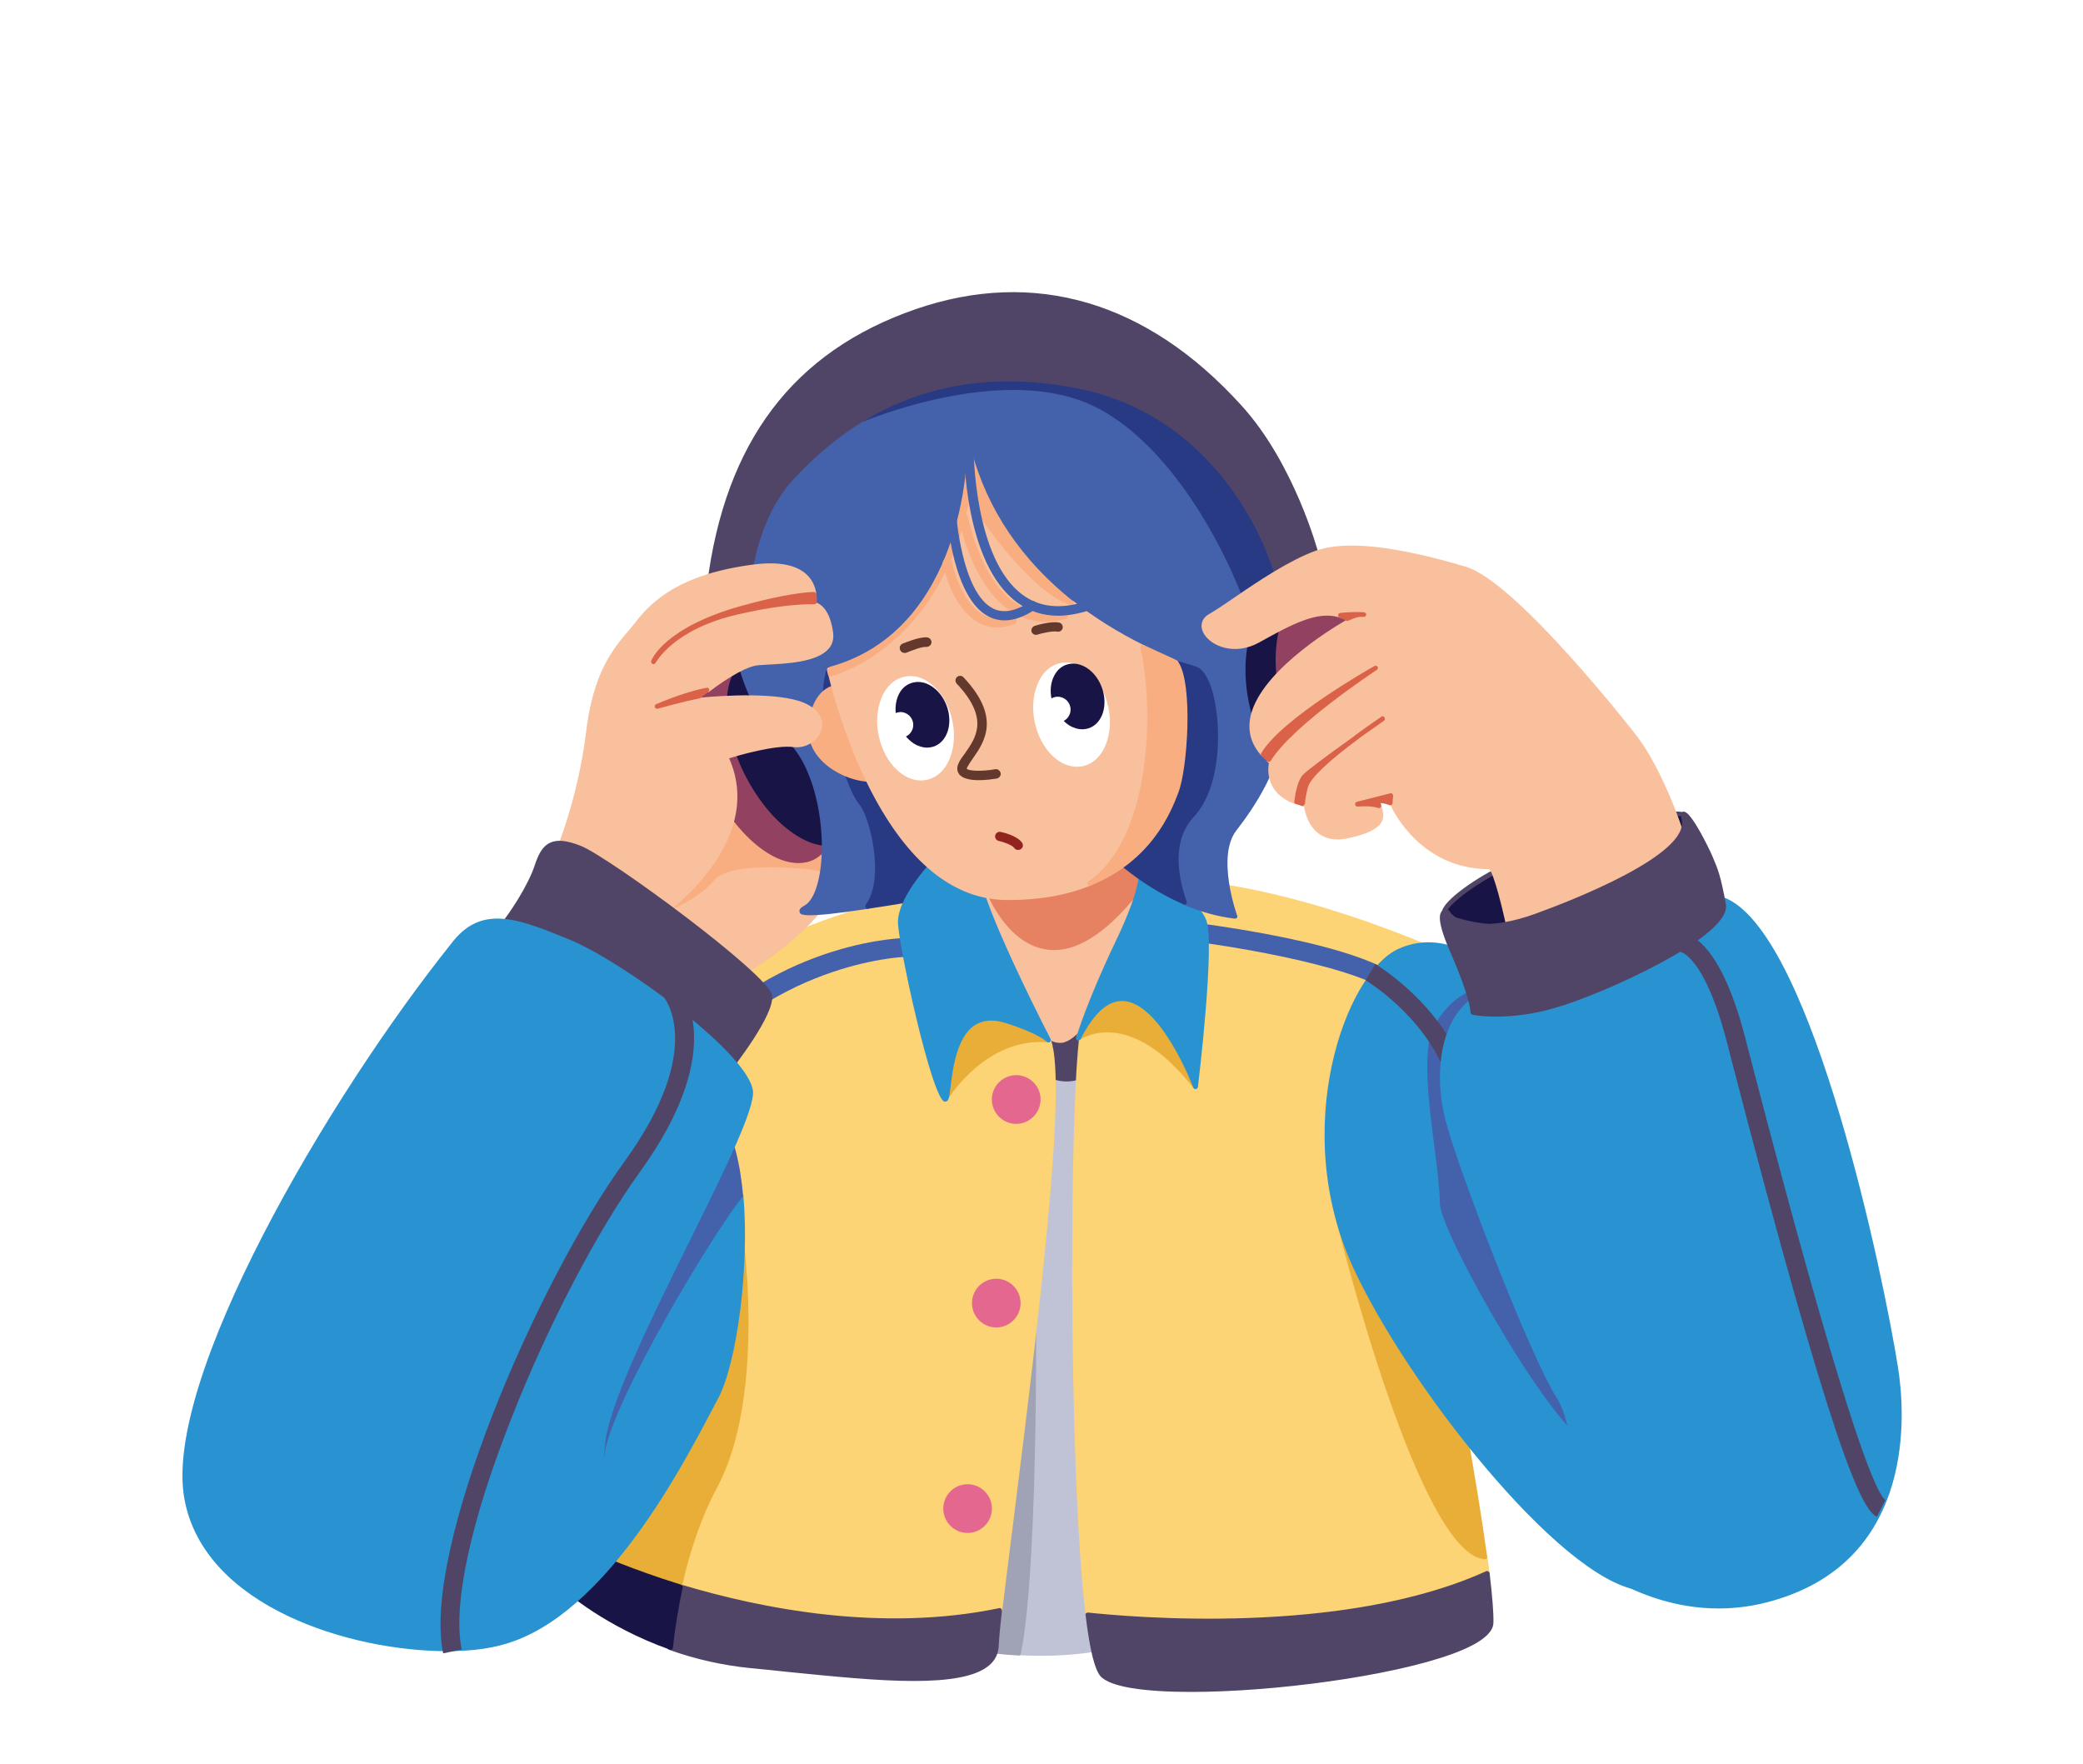<svg width="372" height="315" viewBox="0 0 372 315" fill="none" xmlns="http://www.w3.org/2000/svg">
<g filter="url(#filter0_dd_2208_12)">
<path d="M204.022 252.562C220.315 247.138 204.559 132.208 193.68 135.824C182.802 139.44 172.802 153.22 171.192 171.935C170.216 182.93 170.411 209.365 170.704 229.204L184.607 186.204C184.607 186.204 185.339 238.635 181.924 255.249C188.022 255.542 196.071 255.2 204.022 252.562Z" fill="#C0C3D6"/>
<path d="M181.582 255.444C181.68 255.542 181.778 255.591 181.875 255.591C183.192 255.64 184.509 255.689 185.826 255.689C192.412 255.689 198.559 254.76 204.12 252.903C217.632 248.408 210.169 173.987 200.802 145.646C198.266 137.925 195.876 134.554 193.534 135.336C181.631 139.294 172.265 154.246 170.753 171.788C169.777 182.783 169.972 209.023 170.265 229.106C170.265 229.302 170.411 229.497 170.606 229.497C170.85 229.546 170.997 229.4 171.045 229.204L184.119 188.647C184.217 199.397 184.363 240.736 181.436 255.005C181.485 255.249 181.485 255.347 181.582 255.444ZM184.997 186.155C184.997 185.959 184.851 185.764 184.656 185.764C184.461 185.715 184.265 185.861 184.217 186.057L171.094 226.663C170.802 206.971 170.704 182.441 171.631 171.984C173.143 154.784 182.265 140.124 193.827 136.264C195.534 135.727 197.827 139.245 200.071 146.037C204.607 159.817 208.803 185.275 210.169 207.997C211.778 233.846 209.437 250.362 203.925 252.219C197.485 254.369 190.266 255.249 182.46 254.858C185.68 237.853 184.997 186.692 184.997 186.155Z" fill="#C0C3D6"/>
<path d="M171.192 253.734C171.192 253.734 175.533 254.809 181.924 255.2C185.29 238.586 184.607 186.155 184.607 186.155L170.704 229.155C170.899 243.033 171.192 253.734 171.192 253.734Z" fill="#9FA3B5"/>
<path d="M184.656 185.764C184.46 185.715 184.265 185.861 184.217 186.057L170.314 229.058C170.314 229.106 170.314 229.155 170.314 229.204C170.509 242.935 170.802 253.685 170.802 253.783C170.802 253.978 170.948 254.125 171.094 254.174C171.143 254.174 175.533 255.298 181.924 255.64C182.119 255.64 182.314 255.493 182.314 255.298C185.68 238.83 184.997 186.692 184.997 186.155C184.997 185.959 184.851 185.764 184.656 185.764ZM181.582 254.76C176.46 254.467 172.655 253.685 171.582 253.441C171.533 251.535 171.289 241.616 171.094 229.253L184.168 188.744C184.265 199.446 184.412 240.199 181.582 254.76Z" fill="#9FA3B5"/>
<path d="M187.192 134.652C180.363 140.222 181.826 146.916 181.826 146.916C181.826 146.916 188.461 157.569 196.266 149.995C204.12 142.372 194.022 129.081 187.192 134.652Z" fill="#504566"/>
<path d="M186.948 134.309C179.973 139.978 181.387 146.672 181.436 146.965C181.436 147.014 181.485 147.063 181.485 147.112C181.631 147.307 184.851 152.487 189.631 153.073C189.924 153.122 190.217 153.122 190.509 153.122C192.607 153.122 194.656 152.194 196.607 150.288C201.095 145.939 199.973 139.636 196.656 135.922C194.217 133.137 190.266 131.622 186.948 134.309ZM196.022 149.653C194.022 151.607 191.875 152.487 189.729 152.194C185.631 151.705 182.607 147.259 182.217 146.721C182.07 145.988 181.192 140.075 187.436 134.945C190.51 132.404 193.973 134.163 195.973 136.411C199.095 139.88 200.12 145.695 196.022 149.653Z" fill="#504566"/>
<path d="M194.315 248.408C202.217 249.288 240.023 252.61 265.634 240.981C265.536 240.052 265.39 239.026 265.244 238C253.78 237.413 239.145 177.994 239.145 177.994C244.023 175.551 252.707 187.572 259.487 201.498L257.585 130.205C257.585 130.205 222.706 114.031 199.046 117.744C175.387 121.458 167.436 119.015 167.436 119.015C167.436 119.015 130.898 125.416 118.995 143.007C111.385 154.246 106.702 196.172 103.629 220.164C114.849 203.013 132.556 182.197 132.556 182.197C132.556 182.197 136.313 209.61 127.825 225.491C124.751 231.257 122.751 237.56 121.483 243.326C135.435 247.577 157.289 252.024 178.607 247.48C181.29 224.122 191.875 149.653 186.753 144.864C180.948 139.44 175.046 126.198 185.875 126.736C196.705 127.273 193.485 143.349 193.485 143.349C191.485 152.536 190.997 221.239 194.315 248.408Z" fill="#FCD375"/>
<path d="M193.875 248.457C193.875 248.652 194.071 248.799 194.266 248.848C197.29 249.19 205.486 249.972 215.876 249.972C230.901 249.972 250.56 248.359 265.78 241.42C265.927 241.323 266.024 241.176 266.024 240.981C265.927 240.052 265.78 239.026 265.634 238C265.585 237.804 265.439 237.658 265.244 237.658C262.122 237.511 256.609 232.185 248.267 207.753C243.682 194.266 240.218 180.682 239.633 178.385C240.267 178.19 240.95 178.19 241.731 178.483C246.17 179.998 252.804 188.94 259.097 201.84C259.195 202.036 259.39 202.133 259.585 202.085C259.78 202.036 259.926 201.84 259.926 201.645L258.024 130.351C258.024 130.205 257.926 130.058 257.78 129.961C257.438 129.814 222.51 113.786 198.998 117.451C175.777 121.116 167.631 118.771 167.582 118.771C167.533 118.771 167.436 118.722 167.387 118.771C166.997 118.819 130.508 125.367 118.654 142.91C111.629 153.269 107.043 189.673 104.019 213.763C103.726 216.011 103.482 218.161 103.19 220.213C103.141 220.409 103.287 220.604 103.482 220.653C103.677 220.702 103.873 220.653 103.97 220.506C113.873 205.358 128.995 187.181 132.264 183.32C132.8 188.305 134.898 211.515 127.434 225.393C124.702 230.475 122.556 236.485 121.044 243.326C120.995 243.522 121.141 243.766 121.337 243.815C135.825 248.212 157.533 252.513 178.655 247.968C178.851 247.919 178.948 247.773 178.997 247.626C179.485 243.57 180.168 238 180.997 231.55C186.265 189.673 191.095 148.431 187.046 144.62C182.802 140.662 179.046 133.234 180.607 129.521C181.29 127.859 183.046 127.078 185.826 127.175C188.168 127.273 189.973 128.153 191.241 129.765C194.802 134.31 193.046 143.203 193.046 143.301C190.949 153.025 190.705 222.168 193.875 248.457ZM191.827 129.228C190.412 127.42 188.363 126.393 185.778 126.296C181.875 126.1 180.314 127.762 179.729 129.13C177.875 133.479 182.363 141.395 186.363 145.157C190.461 148.969 183.68 202.573 180.07 231.354C179.29 237.658 178.607 243.131 178.119 247.137C157.435 251.486 136.215 247.333 121.873 243.033C123.385 236.436 125.483 230.573 128.068 225.686C136.557 209.854 132.898 182.392 132.849 182.148C132.849 182.001 132.703 181.855 132.556 181.806C132.41 181.757 132.215 181.806 132.117 181.952C131.922 182.148 115.239 201.742 104.116 218.454C104.312 216.939 104.507 215.424 104.702 213.812C107.726 189.82 112.263 153.513 119.19 143.301C130.556 126.491 165.192 119.895 167.289 119.504C168.314 119.797 176.655 121.703 198.998 118.184C221.242 114.715 253.975 129.13 257.048 130.498L258.902 199.641C253.975 189.82 247.145 179.362 241.926 177.603C240.804 177.212 239.779 177.261 238.901 177.701C238.706 177.799 238.657 177.994 238.657 178.19C238.706 178.336 242.365 193.24 247.438 207.997C254.073 227.494 259.926 237.756 264.805 238.489C264.902 239.27 265 240.052 265.097 240.834C239.877 252.122 202.705 248.994 194.656 248.115C191.339 220.018 192.022 152.145 193.778 143.545C193.875 143.056 195.583 134.065 191.827 129.228Z" fill="#FCD375"/>
<path d="M119.629 254.174C123.873 255.689 128.703 256.911 134.069 257.399C154.167 259.305 177.68 262.774 177.924 253.734C177.973 252.708 178.168 250.509 178.509 247.48C157.24 252.024 135.337 247.529 121.385 243.326C120.507 247.382 119.971 251.144 119.629 254.174Z" fill="#504566"/>
<path d="M121.532 242.935C121.434 242.886 121.288 242.935 121.19 242.984C121.093 243.033 120.995 243.131 120.995 243.277C120.215 246.795 119.629 250.46 119.19 254.174C119.19 254.369 119.288 254.565 119.483 254.614C124.263 256.324 129.142 257.399 134.02 257.888C136.215 258.083 138.459 258.327 140.752 258.572C148.606 259.353 156.606 260.184 163.192 260.184C169.387 260.184 174.314 259.451 176.704 257.35C177.777 256.422 178.314 255.249 178.363 253.832C178.412 252.855 178.558 250.9 178.948 247.626C178.948 247.479 178.899 247.382 178.802 247.284C178.704 247.186 178.558 247.137 178.412 247.186C157.484 251.535 135.922 247.284 121.532 242.935ZM177.485 253.734C177.436 254.907 176.997 255.835 176.119 256.617C171.436 260.722 155.874 259.158 140.801 257.643C138.557 257.399 136.313 257.204 134.069 256.959C129.386 256.519 124.703 255.493 120.068 253.881C120.458 250.46 120.995 247.089 121.727 243.864C136.069 248.164 157.289 252.317 178.021 248.017C177.68 250.998 177.533 252.806 177.485 253.734Z" fill="#504566"/>
<path d="M194.314 248.408C194.997 254.027 195.827 257.887 196.851 259.06C202.803 265.804 266.024 258.767 266.268 249.874C266.317 247.968 266.073 244.792 265.585 241.029C239.974 252.61 202.217 249.239 194.314 248.408Z" fill="#504566"/>
<path d="M265.78 240.59C265.683 240.541 265.536 240.541 265.39 240.59C239.779 252.219 201.681 248.75 194.315 247.968C194.168 247.968 194.071 248.017 193.973 248.066C193.875 248.164 193.827 248.261 193.875 248.408C194.607 254.565 195.485 258.083 196.51 259.305C198.266 261.308 204.559 262.139 212.705 262.139C227.486 262.139 248.365 259.353 259.243 255.395C264.122 253.636 266.658 251.731 266.707 249.825C266.756 248.066 266.512 245.036 266.024 240.883C265.975 240.785 265.927 240.687 265.78 240.59ZM265.829 249.825C265.78 251.34 263.341 253.05 258.902 254.614C241.243 260.966 201.388 263.654 197.095 258.718C196.51 258.034 195.583 255.738 194.705 248.848C203.193 249.727 239.974 252.757 265.195 241.567C265.683 245.427 265.878 248.164 265.829 249.825Z" fill="#504566"/>
<path d="M101.336 239.173C104.068 237.56 106.653 237.902 106.653 237.902C106.653 237.902 112.361 240.541 121.434 243.277C122.702 237.511 124.703 231.208 127.776 225.442C136.264 209.561 132.508 182.148 132.508 182.148C132.508 182.148 114.751 202.915 103.58 220.116C102.507 228.227 101.775 235.019 101.336 239.173Z" fill="#E8AE37"/>
<path d="M132.605 181.757C132.459 181.708 132.264 181.757 132.166 181.903C131.971 182.099 114.263 202.915 103.19 219.92C103.141 219.969 103.141 220.018 103.141 220.115C102.116 228.178 101.385 234.921 100.946 239.173C100.946 239.319 100.994 239.466 101.141 239.564C101.287 239.661 101.433 239.661 101.58 239.564C103.921 238.195 106.165 238.342 106.556 238.342C107.239 238.635 112.848 241.176 121.288 243.717C121.337 243.717 121.385 243.717 121.385 243.717C121.483 243.717 121.532 243.717 121.58 243.668C121.678 243.619 121.776 243.522 121.776 243.375C123.288 236.583 125.385 230.621 128.068 225.637C136.557 209.805 132.898 182.343 132.849 182.099C132.898 181.952 132.752 181.806 132.605 181.757ZM127.386 225.295C124.751 230.23 122.605 236.143 121.093 242.789C112.409 240.15 106.897 237.56 106.799 237.56C106.751 237.56 106.702 237.511 106.702 237.511C106.653 237.511 106.409 237.462 106.019 237.462C105.141 237.462 103.58 237.609 101.824 238.44C102.263 234.188 102.994 227.836 103.921 220.262C113.824 205.114 128.898 186.985 132.166 183.174C132.752 188.158 134.849 211.369 127.386 225.295Z" fill="#E8AE37"/>
<path d="M101.336 239.173C101.043 242.007 100.897 243.619 100.897 243.619C100.897 243.619 107.97 250.021 119.629 254.174C119.971 251.144 120.507 247.382 121.434 243.326C112.409 240.59 106.653 237.951 106.653 237.951C106.653 237.951 104.068 237.56 101.336 239.173Z" fill="#191446"/>
<path d="M106.848 237.56C106.799 237.56 106.751 237.511 106.751 237.511C106.653 237.511 103.97 237.169 101.19 238.831C101.092 238.879 100.994 239.026 100.994 239.173C100.702 242.007 100.555 243.619 100.555 243.619C100.555 243.766 100.604 243.864 100.702 243.961C100.751 244.01 107.97 250.46 119.58 254.565C119.629 254.565 119.678 254.614 119.727 254.614C119.824 254.614 119.873 254.614 119.971 254.565C120.068 254.516 120.166 254.37 120.166 254.272C120.556 250.607 121.19 246.942 121.922 243.473C121.971 243.277 121.824 243.033 121.629 242.984C112.653 240.199 106.897 237.56 106.848 237.56ZM119.288 253.588C109.043 249.874 102.409 244.401 101.336 243.473C101.385 242.984 101.531 241.567 101.726 239.466C104.019 238.195 106.165 238.342 106.556 238.342C107.19 238.635 112.653 241.078 120.946 243.619C120.215 246.844 119.678 250.216 119.288 253.588Z" fill="#191446"/>
<path d="M239.096 178.043C239.096 178.043 253.731 237.413 265.195 238.049C263.292 223.976 259.487 204.137 259.487 204.137L259.439 201.547C252.707 187.62 243.975 175.6 239.096 178.043Z" fill="#E8AE37"/>
<path d="M259.829 201.352C254.853 191.09 247.536 179.46 241.975 177.555C240.853 177.164 239.828 177.213 238.95 177.652C238.755 177.75 238.706 177.946 238.706 178.141C239.292 180.584 253.536 237.804 265.195 238.44C265.292 238.44 265.439 238.391 265.488 238.293C265.585 238.195 265.634 238.098 265.585 237.951C263.683 224.025 259.926 204.186 259.878 204.088L259.829 201.498C259.878 201.449 259.878 201.4 259.829 201.352ZM264.707 237.511C254.219 235.312 240.804 183.076 239.584 178.288C240.218 178.092 240.901 178.092 241.682 178.385C246.121 179.9 252.755 188.793 258.999 201.645L259.097 204.186C259.146 204.381 262.804 223.634 264.707 237.511Z" fill="#E8AE37"/>
<path d="M211.827 124.585C210.9 124.488 210.071 125.123 209.974 126.051C209.876 126.98 210.51 127.81 211.437 127.908C225.876 129.667 247.097 134.065 249.048 138.463C249.341 139.098 249.926 139.44 250.56 139.44C250.804 139.44 250.999 139.391 251.243 139.294C252.072 138.903 252.463 137.925 252.072 137.046C248.658 129.374 217.974 125.318 211.827 124.585Z" fill="#4461AB"/>
<path d="M161.289 127.517C160.216 127.566 135.142 128.592 118.312 151.705C117.775 152.438 117.922 153.513 118.702 154.051C118.995 154.246 119.336 154.393 119.678 154.393C120.215 154.393 120.702 154.149 121.044 153.709C136.898 131.964 161.191 130.889 161.435 130.889C162.362 130.84 163.094 130.107 163.045 129.13C162.996 128.201 162.265 127.517 161.387 127.517C161.289 127.517 161.289 127.517 161.289 127.517Z" fill="#4461AB"/>
<path d="M115.092 91.504C112.507 97.466 116.312 124.781 116.312 124.781L131.288 134.505C131.288 134.505 150.215 124.243 150.752 112.467C151.289 100.691 135.483 76.454 135.483 76.454C135.483 76.454 117.678 85.543 115.092 91.504Z" fill="#F9C09D"/>
<path d="M135.337 76.112C134.605 76.503 117.336 85.298 114.751 91.358C112.166 97.368 115.775 123.755 115.922 124.879C115.922 124.976 116.019 125.123 116.117 125.172L131.093 134.896C131.142 134.945 131.239 134.945 131.337 134.945C131.386 134.945 131.483 134.945 131.532 134.896C132.313 134.456 150.655 124.341 151.191 112.467C151.728 100.691 136.508 77.236 135.874 76.21C135.727 76.063 135.483 76.014 135.337 76.112ZM150.362 112.467C149.874 123.217 133.434 132.844 131.337 134.065L116.702 124.585C116.361 122.142 113.092 97.221 115.483 91.7C117.775 86.373 132.898 78.36 135.337 77.04C137.191 79.923 150.85 101.668 150.362 112.467Z" fill="#F9C09D"/>
<path d="M128.751 101.521C120.654 105.431 119.873 121.898 119.873 121.898C119.873 121.898 124.02 120.579 127.434 116.816C130.8 113.005 146.85 114.764 148.167 115.594C149.435 116.425 136.849 97.612 128.751 101.521Z" fill="#F9AE82"/>
<path d="M128.556 101.13C120.312 105.137 119.434 121.165 119.434 121.849C119.434 121.996 119.483 122.093 119.58 122.191C119.678 122.24 119.727 122.289 119.824 122.289C119.873 122.289 119.922 122.289 119.971 122.289C120.166 122.24 124.263 120.921 127.678 117.06C130.898 113.493 146.752 115.203 147.874 115.936C148.02 116.034 148.362 116.034 148.508 115.888C148.703 115.692 148.947 115.399 146.557 112.125C144.752 109.731 135.435 97.808 128.556 101.13ZM147.435 114.91C143.63 113.982 130.264 112.956 127.093 116.523C124.556 119.357 121.58 120.774 120.312 121.263C120.556 118.233 122.02 105.235 128.947 101.863C129.629 101.521 130.361 101.375 131.191 101.375C132.264 101.375 133.434 101.668 134.703 102.254C140.264 104.942 145.971 112.467 147.435 114.91Z" fill="#F9AE82"/>
<path d="M128.361 80.119C123.483 82.611 123.288 91.993 127.922 101.082C132.556 110.17 140.264 115.546 145.142 113.053C150.02 110.561 150.216 101.179 145.581 92.091C140.947 83.002 133.239 77.627 128.361 80.119Z" fill="#924260"/>
<path d="M128.215 79.728C123.141 82.317 122.898 91.993 127.629 101.277C129.922 105.724 132.995 109.486 136.264 111.783C138.459 113.347 140.654 114.128 142.557 114.128C143.581 114.128 144.508 113.933 145.386 113.493C147.874 112.223 149.289 109.242 149.386 105.137C149.484 101.13 148.264 96.439 145.971 91.993C141.24 82.611 133.239 77.138 128.215 79.728ZM148.508 105.04C148.411 108.851 147.191 111.539 144.947 112.662C142.752 113.786 139.825 113.2 136.703 111.05C133.532 108.802 130.556 105.235 128.312 100.886C123.776 91.993 123.922 82.855 128.556 80.461C129.288 80.07 130.117 79.874 130.995 79.874C135.532 79.874 141.386 84.81 145.191 92.237C147.435 96.635 148.606 101.179 148.508 105.04Z" fill="#924260"/>
<path d="M133.874 77.773C129.093 80.216 128.947 89.403 133.483 98.296C138.02 107.19 145.532 112.467 150.313 110.024C155.094 107.581 155.24 98.394 150.703 89.501C146.167 80.558 138.605 75.33 133.874 77.773Z" fill="#191446"/>
<path d="M133.678 77.382C128.703 79.924 128.459 89.403 133.093 98.492C135.337 102.841 138.313 106.506 141.581 108.753C143.728 110.268 145.874 111.05 147.728 111.05C148.703 111.05 149.63 110.855 150.508 110.415C155.484 107.874 155.728 98.394 151.094 89.305C146.459 80.168 138.605 74.842 133.678 77.382ZM150.118 109.633C147.972 110.757 145.093 110.17 142.069 108.069C138.947 105.919 136.02 102.352 133.874 98.101C129.434 89.403 129.532 80.461 134.117 78.115C134.849 77.725 135.678 77.578 136.508 77.578C140.947 77.578 146.654 82.415 150.362 89.647C154.752 98.345 154.655 107.336 150.118 109.633Z" fill="#191446"/>
<path d="M172.655 138.707C168.46 142.861 168.997 156.005 168.997 156.005C168.997 156.005 175.826 144.718 187.192 145.744C187.192 145.793 176.802 134.554 172.655 138.707Z" fill="#E8AE37"/>
<path d="M175.094 137.339C173.972 137.339 173.046 137.681 172.363 138.365C168.119 142.616 168.558 155.468 168.606 156.005C168.606 156.201 168.753 156.347 168.899 156.396C168.948 156.396 168.948 156.396 168.997 156.396C169.143 156.396 169.289 156.298 169.338 156.201C169.387 156.103 176.168 145.157 187.144 146.135C187.339 146.135 187.485 146.037 187.583 145.89C187.68 145.744 187.631 145.548 187.534 145.402C187.192 145.157 180.021 137.437 175.094 137.339ZM185.729 145.304C177.241 145.304 171.387 152.047 169.387 154.735C169.387 151.363 169.68 142.226 172.899 139.049C173.436 138.512 174.119 138.267 174.948 138.267C174.997 138.267 174.997 138.267 175.046 138.267C178.753 138.365 184.168 143.398 186.119 145.353C186.022 145.304 185.875 145.304 185.729 145.304Z" fill="#E8AE37"/>
<path d="M192.607 145.353C192.607 145.353 201.583 138.854 213.486 154.051C213.486 154.051 208.803 135.629 204.022 135.824C199.29 135.971 194.217 138.854 192.607 145.353Z" fill="#E8AE37"/>
<path d="M204.12 135.385C204.071 135.385 204.071 135.385 204.022 135.385C199.485 135.58 193.973 138.219 192.217 145.255C192.168 145.451 192.266 145.597 192.363 145.695C192.51 145.793 192.705 145.793 192.851 145.695C193.193 145.451 201.681 139.636 213.144 154.295C213.242 154.393 213.339 154.442 213.486 154.442C213.535 154.442 213.632 154.442 213.681 154.393C213.876 154.295 213.974 154.1 213.925 153.904C213.437 151.998 209.047 135.385 204.12 135.385ZM197.729 143.594C195.729 143.594 194.168 144.082 193.29 144.522C195.193 138.658 200.022 136.362 204.071 136.215H204.12C207.339 136.215 210.949 146.477 212.608 152.243C206.608 145.255 201.388 143.594 197.729 143.594Z" fill="#E8AE37"/>
<path d="M176.021 117.744C174.509 118.086 173.631 118.331 173.631 118.331C173.631 118.331 182.656 146.574 189.583 145.793C194.461 145.255 201.973 128.153 203.583 118.526C184.558 143.007 176.021 117.744 176.021 117.744Z" fill="#F9C09D"/>
<path d="M203.193 118.233C197.193 126.002 191.68 129.472 186.802 128.69C179.826 127.517 176.411 117.744 176.411 117.647C176.363 117.451 176.119 117.305 175.924 117.353L173.533 117.94C173.436 117.989 173.338 118.038 173.241 118.135C173.192 118.233 173.192 118.38 173.192 118.477C173.582 119.65 182.168 146.232 189.241 146.232C189.339 146.232 189.436 146.232 189.583 146.232C194.997 145.597 202.461 127.566 203.973 118.624C204.022 118.429 203.925 118.233 203.729 118.184C203.534 117.989 203.339 118.038 203.193 118.233ZM189.485 145.353C189.387 145.353 189.339 145.353 189.241 145.353C183.973 145.353 176.704 126.54 174.119 118.624L175.729 118.233C176.411 120.09 179.875 128.348 186.656 129.472C191.583 130.303 196.998 127.126 202.803 120.041C200.607 130.303 193.583 144.864 189.485 145.353Z" fill="#F9C09D"/>
<path d="M201.827 112.076C196.363 113.053 181.777 116.376 176.021 117.744C176.021 117.744 184.558 143.007 203.534 118.477C204.217 114.422 203.876 111.734 201.827 112.076Z" fill="#E68262"/>
<path d="M201.778 111.685C196.558 112.614 183.338 115.643 175.924 117.353C175.826 117.402 175.729 117.451 175.631 117.549C175.582 117.647 175.582 117.793 175.582 117.891C175.729 118.331 179.143 128.25 186.656 129.521C187.143 129.619 187.68 129.667 188.217 129.667C193.046 129.667 198.266 126.003 203.876 118.771C203.925 118.722 203.925 118.673 203.973 118.575C204.559 115.252 204.364 113.053 203.437 112.174C203.144 111.832 202.607 111.49 201.778 111.685ZM202.803 112.711C203.193 113.102 203.778 114.373 203.144 118.282C197.193 125.954 191.68 129.423 186.802 128.641C180.704 127.615 177.338 119.943 176.558 118.038C182.802 116.572 196.656 113.395 201.876 112.467C202.315 112.418 202.607 112.516 202.803 112.711Z" fill="#E68262"/>
<path d="M192.607 145.353C202.705 125.514 213.486 154.051 213.486 154.051C213.486 154.051 216.559 128.592 214.998 124.488C213.486 120.383 203.827 114.715 203.827 114.715C203.827 114.715 204.803 117.549 199.583 128.348C194.363 139.147 192.607 145.353 192.607 145.353Z" fill="#2893D0"/>
<path d="M192.217 145.255C192.168 145.451 192.266 145.695 192.461 145.744C192.656 145.842 192.9 145.744 192.997 145.548C195.339 140.906 197.924 138.61 200.607 138.756C207.339 139.098 213.047 154.002 213.096 154.197C213.144 154.344 213.339 154.491 213.486 154.491H213.535C213.73 154.491 213.876 154.295 213.925 154.1C214.071 153.074 216.998 128.495 215.437 124.341C213.876 120.139 204.51 114.568 204.071 114.324C203.925 114.226 203.729 114.275 203.583 114.373C203.437 114.471 203.388 114.666 203.437 114.813C203.437 114.862 204.217 117.793 199.241 128.104C194.119 138.805 192.217 145.157 192.217 145.255ZM204.364 115.497C206.608 116.865 213.437 121.361 214.657 124.634C215.925 128.006 213.925 146.721 213.291 152.341C211.583 148.383 206.656 138.219 200.705 137.926C200.607 137.926 200.51 137.926 200.412 137.926C198.266 137.926 196.217 139.245 194.314 141.786C195.388 138.903 197.241 134.358 200.022 128.495C203.729 120.774 204.315 117.012 204.364 115.497Z" fill="#2893D0"/>
<path d="M229.145 88.523C229.682 81.145 238.316 39.61 202.51 29.153C166.704 18.696 134.361 31.987 129.922 62.577C129.922 62.577 130.508 85.054 139.483 90.869C148.459 96.684 149.191 119.162 143.874 122.045C140.849 123.706 148.167 122.875 154.947 121.849C158.606 117.012 155.825 105.724 153.825 103.378C151.679 100.789 149.63 92.53 148.069 88.084C146.508 83.637 148.02 79.484 148.02 79.484C148.02 79.484 166.362 103.036 172.558 115.106C173.924 114.08 174.85 113.396 174.85 113.396H196.217C197.485 105.822 204.851 77.138 204.851 77.138C204.851 77.138 209.73 78.164 213.486 79.484C217.242 80.803 219.291 98.541 212.803 105.48C208.559 110.073 209.925 116.914 211.388 121.116C214.12 122.289 217.145 123.217 220.413 123.559C220.413 123.559 216.462 112.711 220.413 107.825C224.462 102.987 228.608 95.951 229.145 88.523Z" fill="#4461AB"/>
<path d="M229.584 88.572C229.633 87.937 229.73 87.009 229.877 85.836C231.291 74.109 235.633 38.389 202.607 28.762C181.924 22.752 162.021 24.462 147.972 33.502C137.679 40.099 131.288 50.165 129.483 62.625C129.532 63.554 130.166 85.396 139.24 91.26C144.557 94.729 147.045 104.551 146.752 112.467C146.557 117.256 145.386 120.774 143.679 121.702C143.337 121.898 142.606 122.289 142.801 122.875C142.947 123.364 143.191 124.097 155.045 122.289C155.143 122.289 155.24 122.191 155.338 122.142C159.191 117.011 156.216 105.528 154.216 103.134C152.703 101.326 151.142 96.293 149.923 92.237C149.435 90.674 148.996 89.208 148.557 87.986C147.484 84.81 147.972 81.78 148.313 80.412C151.289 84.272 166.753 104.551 172.314 115.35C172.363 115.448 172.46 115.546 172.606 115.546C172.704 115.594 172.85 115.546 172.948 115.497C174.07 114.715 174.85 114.08 175.143 113.835H196.363C196.558 113.835 196.754 113.689 196.802 113.493C197.973 106.506 204.461 81.145 205.339 77.676C206.559 77.969 210.461 78.848 213.535 79.923C214.462 80.217 215.388 81.927 215.974 84.419C217.388 90.087 217.291 100.3 212.657 105.235C208.413 109.828 209.486 116.474 211.144 121.312C211.193 121.409 211.291 121.507 211.388 121.556C214.51 122.875 217.584 123.706 220.51 124.048H220.559C220.706 124.048 220.803 123.999 220.901 123.901C220.998 123.804 220.998 123.657 220.949 123.51C220.901 123.413 217.096 112.809 220.901 108.167C223.828 104.405 228.95 96.977 229.584 88.572ZM219.925 123.071C217.34 122.729 214.608 121.996 211.876 120.823C210.315 116.279 209.339 110.024 213.242 105.773C218.071 100.593 218.218 89.989 216.754 84.175C216.364 82.513 215.388 79.679 213.779 79.093C210.022 77.773 205.144 76.747 205.095 76.747C204.851 76.698 204.656 76.845 204.608 77.04C204.559 77.334 197.437 104.991 196.022 113.005H175.046C174.948 113.005 174.85 113.053 174.802 113.102C174.802 113.102 174.07 113.689 172.899 114.519C166.558 102.401 148.752 79.484 148.557 79.239C148.459 79.141 148.313 79.044 148.167 79.093C148.02 79.093 147.874 79.239 147.825 79.386C147.776 79.581 146.264 83.735 147.825 88.279C148.215 89.452 148.703 90.918 149.142 92.481C150.459 96.831 151.972 101.766 153.63 103.72C155.435 105.87 158.216 116.718 154.801 121.556C147.24 122.68 144.752 122.729 143.923 122.631C143.971 122.582 144.069 122.533 144.118 122.484C146.118 121.409 147.435 117.647 147.63 112.516C147.923 104.6 145.581 94.338 139.727 90.576C131.044 84.957 130.361 62.87 130.361 62.723C132.117 50.556 138.41 40.734 148.459 34.235C162.313 25.342 181.973 23.631 202.412 29.593C234.706 39.024 230.462 74.206 229.096 85.738C228.95 86.911 228.852 87.839 228.803 88.475C228.218 96.635 223.193 103.916 220.267 107.532C216.657 111.93 219.096 120.628 219.925 123.071Z" fill="#4461AB"/>
<path d="M164.85 120.285C167.533 118.771 170.606 116.621 172.655 115.155C166.46 103.085 148.118 79.532 148.118 79.532C148.118 79.532 146.606 83.686 148.167 88.133C149.728 92.579 151.728 100.837 153.923 103.427C155.923 105.773 158.655 117.06 155.045 121.898C160.069 121.165 164.85 120.285 164.85 120.285Z" fill="#283A84"/>
<path d="M154.606 122.093C154.703 122.24 154.801 122.289 154.947 122.289H154.996C160.021 121.556 164.85 120.676 164.899 120.676C164.948 120.676 164.996 120.627 165.045 120.627C167.728 119.113 170.753 117.011 172.85 115.448C172.997 115.35 173.094 115.106 172.997 114.91C166.85 102.938 148.606 79.435 148.411 79.19C148.313 79.093 148.167 78.995 148.02 79.044C147.874 79.044 147.728 79.19 147.679 79.337C147.63 79.532 146.118 83.686 147.679 88.23C148.069 89.403 148.557 90.869 148.996 92.433C150.313 96.781 151.825 101.717 153.484 103.671C155.338 105.87 158.118 116.914 154.557 121.654C154.557 121.8 154.508 121.947 154.606 122.093ZM154.216 103.134C152.703 101.326 151.142 96.293 149.923 92.237C149.435 90.674 148.996 89.208 148.557 87.986C147.484 84.81 147.972 81.78 148.313 80.412C151.289 84.272 166.46 104.16 172.119 115.008C170.07 116.474 167.24 118.477 164.753 119.846C164.167 119.943 160.216 120.627 155.874 121.312C158.899 115.888 156.118 105.382 154.216 103.134Z" fill="#283A84"/>
<path d="M213.583 79.532C209.778 78.213 204.949 77.187 204.949 77.187C204.949 77.187 197.583 105.919 196.315 113.444H199.437C199.437 113.444 204.364 118.087 211.486 121.165C210.022 116.963 208.656 110.122 212.9 105.528C219.388 98.541 217.388 80.803 213.583 79.532Z" fill="#283A84"/>
<path d="M216.705 84.175C216.315 82.513 215.34 79.679 213.73 79.093C209.974 77.773 205.095 76.747 205.047 76.747C204.803 76.698 204.608 76.845 204.559 77.04C204.461 77.334 197.144 105.87 195.924 113.347C195.924 113.444 195.924 113.591 196.022 113.689C196.119 113.786 196.217 113.835 196.363 113.835H199.339C200.168 114.568 204.9 118.722 211.388 121.507C211.437 121.507 211.486 121.556 211.535 121.556C211.632 121.556 211.73 121.507 211.827 121.458C211.925 121.361 211.974 121.165 211.925 121.018C210.315 116.425 209.242 110.073 213.242 105.822C218.071 100.593 218.169 90.038 216.705 84.175ZM210.803 120.383C204.266 117.403 199.778 113.2 199.729 113.151C199.632 113.054 199.534 113.054 199.437 113.054H196.802C198.168 105.48 204.364 81.096 205.242 77.725C206.461 78.018 210.364 78.897 213.437 79.972C214.364 80.265 215.291 81.976 215.876 84.468C217.291 90.136 217.193 100.349 212.559 105.284C208.608 109.535 209.339 115.692 210.803 120.383Z" fill="#283A84"/>
<path d="M144.849 88.523C143.24 96.439 154.02 100.446 157.289 98.785C160.509 97.172 151.874 82.904 151.874 82.904C151.874 82.904 146.508 80.607 144.849 88.523Z" fill="#F9AE82"/>
<path d="M152.069 82.562C151.972 82.513 149.972 81.682 147.923 82.757C146.215 83.637 145.045 85.591 144.459 88.475C143.825 91.651 145.045 94.68 147.923 96.879C150.118 98.589 153.142 99.616 155.435 99.616C156.216 99.616 156.947 99.469 157.484 99.225C157.923 99.029 158.167 98.638 158.313 98.15C159.338 94.534 152.508 83.246 152.216 82.757C152.216 82.66 152.118 82.611 152.069 82.562ZM157.533 97.905C157.435 98.198 157.338 98.345 157.094 98.443C155.435 99.273 151.386 98.492 148.411 96.195C146.557 94.778 144.508 92.286 145.24 88.621C145.776 85.982 146.801 84.272 148.264 83.49C148.898 83.148 149.533 83.05 150.118 83.05C150.801 83.05 151.386 83.197 151.581 83.295C153.581 86.569 158.313 95.218 157.533 97.905Z" fill="#F9AE82"/>
<path d="M154.069 34.822C154.069 34.822 177.875 24.658 194.266 31.548C210.657 38.389 222.364 63.554 224.706 74.353C227.047 85.152 231.73 57.837 231.73 57.837C231.73 57.837 196.9 0.421 154.069 34.822Z" fill="#283A84"/>
<path d="M188.802 24.022C176.851 21.921 165.094 25.439 153.825 34.528C153.679 34.675 153.63 34.87 153.728 35.066C153.825 35.261 154.069 35.31 154.264 35.261C154.508 35.163 178.07 25.244 194.119 31.987C210.217 38.731 221.925 63.407 224.315 74.499C224.755 76.454 225.291 77.334 226.023 77.334C228.608 77.285 231.34 62.479 232.121 57.983C232.121 57.886 232.121 57.788 232.072 57.69C231.877 57.299 214.169 28.518 188.802 24.022ZM225.974 76.405C225.974 76.405 225.535 76.356 225.047 74.206C222.608 62.968 210.754 37.949 194.363 31.108C190.217 29.349 185.583 28.713 180.948 28.713C170.997 28.713 161.143 31.743 156.557 33.356C166.948 25.733 177.729 22.85 188.607 24.804C212.705 29.055 229.877 55.784 231.242 57.886C229.291 69.32 226.998 76.405 225.974 76.405Z" fill="#283A84"/>
<path d="M163.582 15.618C134.947 25.537 128.654 48.65 126.654 64.531C124.654 80.412 133.874 63.065 133.874 63.065C133.874 63.065 134.752 52.413 141.435 45.181C148.118 37.949 164.118 23.338 192.217 28.762C220.315 34.186 227.877 61.844 227.877 61.844L235.048 58.716C235.048 58.716 230.95 43.031 221.389 32.574C211.827 22.117 192.266 5.698 163.582 15.618Z" fill="#504566"/>
<path d="M163.484 15.227C141.63 22.801 129.483 38.926 126.264 64.482C125.678 69.026 125.971 71.225 127.142 71.616C127.239 71.665 127.337 71.665 127.434 71.665C129.629 71.665 133.142 65.313 134.215 63.309C134.264 63.261 134.264 63.212 134.264 63.163C134.264 63.065 135.239 52.559 141.727 45.572C155.24 30.912 172.216 25.439 192.119 29.3C219.632 34.577 227.389 61.795 227.438 62.088C227.486 62.185 227.535 62.283 227.681 62.332C227.779 62.381 227.925 62.381 228.023 62.332L235.194 59.205C235.389 59.107 235.487 58.911 235.438 58.716C235.389 58.569 231.194 42.786 221.681 32.378C204.851 13.81 184.704 7.897 163.484 15.227ZM228.169 61.306C226.998 57.641 218.364 33.404 192.314 28.371C172.07 24.462 154.85 30.033 141.142 44.936C134.8 51.826 133.581 61.892 133.483 62.967C131.337 67.023 128.41 71.128 127.434 70.786C127.239 70.737 126.41 70.15 127.142 64.58C130.264 39.366 142.264 23.485 163.777 16.009C169.875 13.907 175.631 12.979 180.948 12.979C198.705 12.979 212.218 23.094 221.145 32.867C229.73 42.298 233.926 56.126 234.608 58.521L228.169 61.306Z" fill="#504566"/>
<path d="M230.364 65.508C223.584 67.707 220.901 78.213 224.413 88.963C227.925 99.665 236.267 106.554 243.048 104.356C249.828 102.157 252.511 91.651 248.999 80.901C245.487 70.15 237.145 63.261 230.364 65.508Z" fill="#191446"/>
<path d="M241.145 68C237.535 65.019 233.633 63.944 230.218 65.068C226.803 66.192 224.267 69.32 223.096 73.913C221.974 78.409 222.267 83.784 223.974 89.061C225.681 94.338 228.608 98.834 232.169 101.815C234.852 104.013 237.682 105.186 240.316 105.186C241.243 105.186 242.218 105.04 243.097 104.746C250.072 102.45 252.902 91.7 249.292 80.803C247.633 75.477 244.755 70.981 241.145 68ZM242.901 103.916C239.779 104.942 236.169 103.965 232.755 101.13C229.291 98.296 226.462 93.898 224.803 88.768C223.145 83.637 222.803 78.457 223.925 74.108C224.998 69.808 227.34 66.925 230.462 65.899C231.291 65.655 232.121 65.508 232.999 65.508C235.486 65.508 238.121 66.583 240.609 68.684C244.072 71.519 246.902 75.916 248.56 81.047C251.975 91.504 249.438 101.766 242.901 103.916Z" fill="#191446"/>
<path d="M235.73 63.749C228.95 65.948 226.267 76.454 229.779 87.204C233.291 97.954 241.633 104.795 248.414 102.596C255.194 100.397 257.877 89.891 254.365 79.141C250.853 68.391 242.511 61.501 235.73 63.749Z" fill="#924260"/>
<path d="M246.511 66.241C242.901 63.261 238.999 62.185 235.584 63.309C228.608 65.606 225.779 76.356 229.389 87.253C231.096 92.53 234.023 97.026 237.584 100.007C240.267 102.205 243.097 103.378 245.731 103.378C246.706 103.378 247.633 103.232 248.511 102.938C251.926 101.814 254.463 98.687 255.633 94.094C256.755 89.599 256.463 84.223 254.755 78.946C252.999 73.718 250.121 69.222 246.511 66.241ZM254.804 93.947C253.731 98.247 251.389 101.13 248.267 102.157C245.145 103.183 241.535 102.206 238.121 99.371C234.657 96.537 231.828 92.139 230.169 87.009C226.755 76.552 229.291 66.241 235.828 64.091C236.657 63.847 237.487 63.7 238.365 63.7C240.853 63.7 243.487 64.775 245.975 66.876C249.438 69.711 252.268 74.108 253.926 79.239C255.585 84.37 255.926 89.598 254.804 93.947Z" fill="#924260"/>
<path d="M268.561 114.862C263.341 117.305 255.78 122.729 258.512 123.706C281.976 132.257 303.147 108.558 301.342 105.773C299.44 103.036 273.732 112.418 268.561 114.862Z" fill="#191446"/>
<path d="M268.366 114.47C264.512 116.278 257.39 120.823 257.487 123.071C257.487 123.364 257.634 123.852 258.316 124.097C261.731 125.367 265.292 125.954 268.902 125.954C273.78 125.954 278.756 124.83 283.683 122.582C291 119.259 296.708 114.128 299.586 110.464C300.659 109.095 302.318 106.652 301.586 105.577C299.391 102.206 271.683 112.956 268.366 114.47ZM298.952 109.975C292.318 118.429 275.537 129.521 258.609 123.364C258.316 123.266 258.316 123.12 258.316 123.071C258.268 121.751 263.78 117.598 268.707 115.301C274.366 112.662 294.074 105.724 299.586 105.724C300.318 105.724 300.757 105.821 300.952 106.115C301.147 106.31 300.757 107.629 298.952 109.975Z" fill="#504566"/>
<path d="M248.706 103.574C248.706 103.574 253.438 114.813 265.975 114.813C267.341 114.813 270.024 128.348 270.024 128.348L301.928 115.497C301.098 109.389 296.269 97.221 292.074 91.797C287.878 86.374 269.78 64.042 261.682 61.599C253.585 59.156 241.828 56.322 235.047 58.765C228.316 61.208 219.779 67.952 216.12 70.004C212.461 72.056 218.266 77.871 224.608 74.353C230.12 71.274 235.145 68.44 239.292 69.906C241.487 69.564 244.365 69.808 243.145 69.76C242.316 69.711 241.292 70.102 240.511 70.493C240.706 70.59 240.901 70.688 241.048 70.835C241.048 70.835 216.266 84.566 225.535 94.729C229.291 88.475 245.584 79.337 245.584 79.337C245.584 79.337 230.56 89.159 226.511 95.658C226.657 95.804 226.852 95.951 226.998 96.097C226.998 96.097 225.535 101.082 231.438 103.183C231.633 101.717 232.023 99.567 232.852 98.687C233.682 97.808 238.462 94.29 242.218 91.602C244.755 89.745 246.804 88.328 246.804 88.328C246.804 88.328 244.755 89.794 242.218 91.602C238.462 94.387 233.633 98.296 233.047 100.446C232.657 101.815 232.511 102.792 232.462 103.525C232.706 103.574 232.901 103.671 233.194 103.72C233.194 103.72 233.73 110.757 240.609 109.291C247.438 107.825 246.706 105.821 246.17 104.062C244.267 103.427 241.535 103.916 242.511 103.671C243.731 103.329 248.267 102.205 248.267 102.205C248.267 102.205 248.219 102.743 248.17 103.476C248.56 103.476 248.706 103.574 248.706 103.574Z" fill="#F9C09D"/>
<path d="M248.121 103.769C248.219 103.818 248.316 103.818 248.365 103.867C248.999 105.235 254.072 115.203 265.878 115.203C265.878 115.203 265.878 115.203 265.927 115.203C266.707 115.692 268.414 122.289 269.634 128.397C269.683 128.543 269.731 128.641 269.829 128.69C269.878 128.739 269.975 128.739 270.024 128.739C270.073 128.739 270.122 128.739 270.171 128.69L302.074 115.839C302.269 115.79 302.367 115.594 302.318 115.399C301.537 109.389 296.757 97.221 292.366 91.504C292.171 91.211 270.951 63.945 261.78 61.208C249.194 57.446 240.17 56.468 234.901 58.374C230.218 60.084 224.608 63.847 220.559 66.632C218.705 67.903 217.047 69.027 215.925 69.662C214.608 70.395 214.218 71.763 214.949 73.082C216.169 75.33 220.413 77.187 224.852 74.744L225.193 74.548C230.413 71.665 235.34 68.929 239.243 70.297C239.292 70.346 239.389 70.346 239.438 70.297C239.731 70.248 239.974 70.248 240.267 70.199C240.218 70.248 240.17 70.346 240.17 70.444C240.17 70.59 240.218 70.688 240.316 70.786C237.291 72.545 224.559 80.412 223.242 88.377C222.852 90.82 223.535 93.019 225.291 94.974C225.389 95.071 225.535 95.12 225.633 95.12C225.779 95.12 225.876 95.022 225.974 94.925C227.486 92.433 230.999 89.452 234.706 86.813C231.242 89.647 227.877 92.775 226.218 95.462C226.12 95.658 226.12 95.853 226.315 96L226.462 96.146C226.511 96.195 226.559 96.244 226.608 96.293C226.413 97.417 225.974 101.717 231.389 103.623C231.486 103.672 231.633 103.671 231.73 103.574C231.828 103.525 231.925 103.378 231.925 103.281C232.169 101.179 232.657 99.616 233.243 98.981C233.34 98.834 233.584 98.638 233.877 98.394C233.243 99.176 232.852 99.811 232.706 100.349C232.364 101.57 232.169 102.597 232.121 103.525C232.121 103.72 232.267 103.916 232.462 103.965L232.706 104.014C232.755 104.014 232.852 104.062 232.901 104.062C233.047 104.942 233.535 107.385 235.487 108.851C236.852 109.877 238.657 110.17 240.804 109.682C244.121 108.949 245.975 108.069 246.706 106.848C247.292 105.821 246.95 104.795 246.706 103.916C246.658 103.769 246.56 103.672 246.463 103.623C246.121 103.476 245.731 103.427 245.34 103.378C246.316 103.134 247.341 102.841 247.975 102.694C247.975 102.89 247.926 103.134 247.926 103.378C247.877 103.574 247.975 103.72 248.121 103.769ZM242.511 103.232C242.316 103.281 241.926 103.378 242.023 103.769C242.072 104.16 242.414 104.16 242.853 104.111C243.536 104.111 244.901 104.014 245.975 104.356C246.219 105.089 246.365 105.773 246.023 106.408C245.438 107.385 243.682 108.167 240.706 108.851C238.804 109.242 237.243 109.047 236.072 108.167C234.072 106.652 233.779 103.72 233.779 103.72C233.779 103.525 233.633 103.378 233.438 103.329C233.34 103.281 233.194 103.281 233.096 103.232C233.145 102.499 233.34 101.57 233.633 100.593C234.072 99.029 237.291 95.951 242.657 91.993C245.194 90.185 247.243 88.719 247.243 88.719C247.438 88.572 247.487 88.328 247.341 88.133C247.194 87.937 246.95 87.888 246.755 88.035C246.755 88.035 244.658 89.452 242.121 91.309C236.511 95.316 233.34 97.71 232.657 98.443C231.877 99.323 231.438 101.131 231.194 102.645C226.315 100.642 227.437 96.439 227.486 96.244C227.535 96.097 227.486 95.902 227.34 95.804C227.242 95.755 227.194 95.658 227.096 95.609C231.291 89.256 245.682 79.777 245.828 79.679C246.023 79.532 246.072 79.288 245.975 79.093C245.877 78.897 245.584 78.848 245.389 78.946C244.755 79.288 229.779 87.742 225.535 93.996C224.218 92.335 223.681 90.527 224.023 88.523C225.437 80.021 241.145 71.225 241.292 71.177C241.438 71.128 241.487 70.981 241.487 70.835C241.487 70.737 241.438 70.639 241.389 70.541C242.072 70.248 242.706 70.102 243.145 70.15C243.487 70.15 243.682 70.199 243.828 69.955C243.926 69.808 243.877 69.662 243.828 69.515C243.779 69.466 243.633 69.418 243.438 69.369V69.32C243.389 69.32 243.34 69.32 243.194 69.32C243.145 69.32 243.145 69.32 243.097 69.32C241.975 69.222 239.877 69.418 239.34 69.466C235.096 68.049 230.072 70.835 224.706 73.815L224.364 74.011C220.413 76.21 216.705 74.597 215.632 72.691C215.34 72.154 214.998 71.128 216.266 70.444C217.437 69.808 219.047 68.684 220.949 67.414C224.998 64.678 230.511 60.915 235.096 59.254C240.17 57.397 249.048 58.374 261.439 62.088C268.853 64.336 285.732 84.517 291.635 92.139C295.83 97.515 300.464 109.389 301.342 115.301L270.219 127.859C268.951 121.654 267.244 114.471 265.878 114.471C253.731 114.471 248.999 103.623 248.95 103.476C248.902 103.378 248.853 103.281 248.755 103.232C248.755 103.232 248.706 103.183 248.609 103.183C248.609 102.645 248.658 102.254 248.658 102.254C248.658 102.108 248.609 101.961 248.511 101.863C248.414 101.766 248.267 101.717 248.121 101.766C248.267 101.717 243.731 102.89 242.511 103.232Z" fill="#F9C09D"/>
<path d="M226.608 95.658C230.608 89.159 245.682 79.337 245.682 79.337C245.682 79.337 229.389 88.475 225.633 94.729C225.925 95.022 226.218 95.364 226.608 95.658Z" fill="#DA6249"/>
<path d="M245.438 78.946C244.755 79.337 228.999 88.23 225.242 94.485C225.145 94.632 225.145 94.827 225.291 94.974C225.584 95.316 225.925 95.609 226.315 95.951C226.413 96 226.511 96.049 226.608 96.049H226.657C226.755 96.049 226.901 95.951 226.95 95.853C230.852 89.501 245.731 79.728 245.877 79.63C246.072 79.484 246.121 79.239 246.023 79.044C245.877 78.897 245.633 78.848 245.438 78.946ZM226.511 95.022C226.364 94.925 226.267 94.778 226.169 94.68C227.73 92.237 231.194 89.403 234.755 86.813C231.438 89.501 228.218 92.481 226.511 95.022Z" fill="#DA6249"/>
<path d="M246.95 88.328C246.95 88.328 244.901 89.696 242.365 91.602C243.194 91.016 243.975 90.429 244.658 89.941C246.023 88.963 246.95 88.328 246.95 88.328Z" fill="#DA6249"/>
<path d="M246.706 87.986C246.706 87.986 244.609 89.403 242.072 91.26C241.877 91.406 241.828 91.651 241.975 91.846C242.072 91.944 242.17 92.042 242.316 92.042C242.414 92.042 242.511 91.993 242.56 91.944L244.853 90.332C246.219 89.354 247.145 88.719 247.145 88.719C247.341 88.572 247.389 88.328 247.243 88.133C247.194 87.888 246.902 87.839 246.706 87.986Z" fill="#DA6249"/>
<path d="M232.608 103.525C232.657 102.792 232.803 101.815 233.194 100.446C233.779 98.296 238.609 94.387 242.365 91.602C238.609 94.289 233.779 97.808 232.999 98.687C232.169 99.616 231.779 101.717 231.584 103.183C231.877 103.329 232.218 103.427 232.608 103.525Z" fill="#DA6249"/>
<path d="M242.121 91.26C236.511 95.267 233.34 97.661 232.657 98.394C231.779 99.371 231.34 101.521 231.145 103.134C231.096 103.329 231.242 103.525 231.438 103.574C231.779 103.671 232.121 103.818 232.511 103.916C232.56 103.916 232.56 103.916 232.608 103.916C232.706 103.916 232.804 103.867 232.852 103.818C232.95 103.72 232.999 103.623 233.047 103.525C233.096 102.694 233.291 101.717 233.584 100.544C234.023 98.98 237.243 95.902 242.609 91.944C242.804 91.797 242.853 91.553 242.706 91.358C242.56 91.162 242.316 91.113 242.121 91.26ZM232.755 100.349C232.462 101.326 232.316 102.205 232.218 102.987C232.169 102.987 232.072 102.938 232.023 102.938C232.267 100.984 232.755 99.616 233.291 98.98C233.389 98.834 233.633 98.638 233.925 98.394C233.291 99.127 232.901 99.811 232.755 100.349Z" fill="#DA6249"/>
<path d="M248.316 103.378C248.316 102.694 248.414 102.108 248.414 102.108C248.414 102.108 243.877 103.28 242.658 103.574C241.682 103.867 244.462 103.329 246.316 103.965V103.916C245.877 102.596 247.487 103.085 248.316 103.378Z" fill="#DA6249"/>
<path d="M248.121 103.769C248.267 103.818 248.414 103.818 248.511 103.72C248.609 103.622 248.706 103.525 248.706 103.378C248.706 102.694 248.804 102.157 248.804 102.157C248.804 102.01 248.755 101.863 248.658 101.766C248.56 101.668 248.414 101.619 248.267 101.668C248.267 101.668 243.731 102.841 242.511 103.134C242.316 103.183 241.926 103.28 242.023 103.671C242.072 104.062 242.414 104.062 242.853 104.013C243.584 103.965 245.048 103.916 246.17 104.306C246.219 104.306 246.219 104.306 246.267 104.306C246.365 104.306 246.511 104.258 246.56 104.16C246.658 104.062 246.706 103.867 246.658 103.72C246.56 103.476 246.609 103.378 246.609 103.378C246.706 103.476 247.097 103.378 248.121 103.769ZM247.877 102.694C247.877 102.743 247.877 102.792 247.877 102.792C247.78 102.792 247.731 102.743 247.633 102.743C247.731 102.743 247.828 102.694 247.877 102.694ZM245.828 103.427C245.682 103.378 245.487 103.378 245.292 103.329C245.487 103.28 245.682 103.231 245.877 103.183C245.828 103.28 245.828 103.378 245.828 103.427Z" fill="#DA6249"/>
<path d="M240.609 70.443C241.438 70.052 242.462 69.662 243.243 69.71C244.414 69.759 241.584 69.515 239.389 69.857C239.779 70.004 240.218 70.199 240.609 70.443Z" fill="#DA6249"/>
<path d="M243.487 69.32C243.438 69.32 243.389 69.32 243.243 69.32C243.194 69.32 243.194 69.32 243.145 69.32C241.926 69.222 239.487 69.417 239.292 69.466C239.096 69.515 238.95 69.662 238.95 69.857C238.95 70.053 239.048 70.248 239.243 70.297C239.584 70.444 239.974 70.59 240.414 70.834C240.462 70.883 240.56 70.883 240.609 70.883C240.657 70.883 240.755 70.883 240.804 70.834C241.828 70.346 242.657 70.102 243.243 70.15C243.584 70.15 243.779 70.199 243.926 69.955C244.023 69.808 243.975 69.662 243.926 69.515C243.828 69.417 243.682 69.369 243.487 69.32Z" fill="#DA6249"/>
<path d="M167.192 113.591C167.192 113.591 160.996 119.796 160.752 124.439C160.509 129.081 167.972 159.719 168.997 155.956C169.728 153.318 169.436 139.049 179.729 142.274C185.875 144.18 187.192 145.744 187.192 145.744C187.192 145.744 173.631 119.552 174.655 115.399C175.68 111.245 167.192 113.591 167.192 113.591Z" fill="#2893D0"/>
<path d="M174.607 113.347C172.85 111.636 167.679 113.053 167.094 113.2C167.045 113.2 166.948 113.249 166.899 113.298C166.655 113.542 160.606 119.699 160.362 124.439C160.216 127.859 166.411 156.347 168.704 156.738C168.753 156.738 168.753 156.738 168.801 156.738C168.997 156.738 169.289 156.64 169.436 156.103C169.582 155.663 169.631 154.93 169.777 154.002C170.167 150.679 170.899 145.157 174.119 143.056C175.582 142.128 177.436 141.981 179.68 142.714C185.534 144.571 186.948 146.037 186.948 146.037C187.095 146.184 187.339 146.232 187.485 146.086C187.68 145.988 187.729 145.744 187.631 145.548C183.875 138.316 174.314 118.771 175.094 115.497C175.289 114.617 175.143 113.884 174.607 113.347ZM186.022 144.424C184.9 143.789 182.997 142.91 179.826 141.883C177.338 141.102 175.241 141.248 173.582 142.323C170.021 144.62 169.289 150.386 168.899 153.855C168.801 154.539 168.753 155.174 168.655 155.614C166.753 152.585 160.996 128.69 161.191 124.439C161.387 120.285 166.704 114.666 167.436 113.933C168.997 113.542 172.85 112.809 174.021 113.884C174.314 114.177 174.411 114.617 174.265 115.252C173.338 119.015 183.143 138.707 186.022 144.424Z" fill="#2893D0"/>
<path d="M172.948 48.357C168.07 73.668 151.337 79.532 148.313 80.412C149.728 86.227 158.752 120.139 179.826 120.334C185.924 120.383 190.753 119.357 194.656 117.793C206.608 109.486 206.266 85.347 204.12 75.623C200.656 73.913 196.071 71.323 191.388 67.658C183.387 65.068 172.948 48.357 172.948 48.357Z" fill="#F9C09D"/>
<path d="M204.315 75.232C199.681 72.936 195.436 70.297 191.68 67.316C191.631 67.267 191.583 67.267 191.534 67.267C183.729 64.775 173.436 48.308 173.338 48.161C173.241 48.015 173.094 47.917 172.899 47.966C172.753 48.015 172.606 48.112 172.558 48.308C167.777 73.278 151.435 79.093 148.215 80.021C148.02 80.07 147.874 80.314 147.923 80.51C148.606 83.344 151.24 93.41 156.313 102.694C162.85 114.617 170.753 120.676 179.826 120.725C179.973 120.725 180.119 120.725 180.216 120.725C185.68 120.725 190.607 119.845 194.9 118.086C206.608 109.975 206.949 86.324 204.559 75.477C204.51 75.379 204.412 75.281 204.315 75.232ZM194.51 117.353C190.314 119.064 185.29 119.943 179.826 119.845C171.094 119.797 163.435 113.835 157.045 102.254C152.216 93.459 149.63 83.93 148.801 80.656C152.801 79.435 168.216 73.131 173.143 49.432C175.436 52.95 184.07 65.655 191.144 68C194.9 70.932 199.095 73.62 203.681 75.868C206.071 86.618 205.681 109.535 194.51 117.353Z" fill="#F9C09D"/>
<path d="M194.656 117.744C205.534 113.346 208.9 104.404 210.071 101.326C211.681 97.172 212.608 82.024 210.071 78.408C210.217 78.261 207.778 77.382 204.12 75.574C206.266 85.298 206.608 109.437 194.656 117.744Z" fill="#F9AE82"/>
<path d="M194.412 117.402C194.217 117.5 194.168 117.744 194.266 117.94C194.363 118.086 194.51 118.184 194.656 118.184C194.705 118.184 194.754 118.184 194.802 118.135C205.73 113.688 209.144 104.942 210.413 101.619L210.461 101.472C212.071 97.319 213.096 82.269 210.461 78.262C210.364 77.968 210.12 77.871 208.51 77.138C207.437 76.649 206.022 76.014 204.266 75.183C204.12 75.134 203.925 75.134 203.827 75.232C203.681 75.33 203.632 75.476 203.681 75.672C206.071 86.324 205.778 109.486 194.412 117.402ZM204.705 76.356C206.12 77.04 207.291 77.578 208.217 77.969C208.852 78.262 209.486 78.555 209.73 78.653V78.701C212.169 82.171 211.193 97.368 209.681 101.228L209.632 101.375C208.51 104.258 205.681 111.538 197.339 116.083C206.364 106.75 206.754 86.666 204.705 76.356Z" fill="#F9AE82"/>
<path d="M148.118 79.532C148.118 79.532 148.167 79.874 148.313 80.412C151.386 79.532 168.119 73.668 172.948 48.357C172.948 48.357 183.339 65.068 191.388 67.658C183.973 61.794 176.46 53.194 173.143 40.734C173.143 40.734 173.143 72.838 148.118 79.532Z" fill="#F9AE82"/>
<path d="M173.533 40.587C173.485 40.392 173.289 40.245 173.094 40.294C172.899 40.343 172.704 40.49 172.704 40.734C172.704 41.027 172.411 72.594 147.972 79.141C147.776 79.19 147.63 79.435 147.679 79.63C147.679 79.63 147.728 79.972 147.874 80.51C147.923 80.607 147.972 80.705 148.069 80.754C148.118 80.803 148.215 80.803 148.264 80.803C148.313 80.803 148.362 80.803 148.362 80.803C151.63 79.874 167.972 74.059 173.094 49.481C175.387 52.999 184.07 65.801 191.192 68.049C191.388 68.098 191.583 68 191.68 67.854C191.778 67.658 191.729 67.463 191.583 67.316C182.412 59.986 176.363 51.044 173.533 40.587ZM148.606 79.826C148.898 79.728 149.191 79.63 149.484 79.532C149.191 79.679 148.85 79.777 148.606 79.826ZM173.338 48.112C173.241 47.966 173.143 47.917 172.997 47.917C172.948 47.917 172.948 47.917 172.899 47.917C173.192 46.06 173.387 44.399 173.485 43.177C176.216 51.631 181.143 59.107 188.265 65.459C181.095 60.524 173.436 48.259 173.338 48.112Z" fill="#F9AE82"/>
<path d="M180.46 69.955C178.607 70.639 176.997 70.541 175.485 69.71C171.485 67.463 170.021 60.426 170.021 60.377C169.923 59.938 169.484 59.644 169.045 59.693C168.606 59.791 168.314 60.231 168.362 60.671C168.411 61.013 169.972 68.489 174.655 71.128C175.729 71.714 176.851 72.056 178.07 72.056C178.997 72.056 180.021 71.861 181.046 71.519C181.485 71.372 181.729 70.883 181.534 70.444C181.387 70.004 180.899 69.808 180.46 69.955Z" fill="#F9AE82"/>
<path d="M189.729 68.929C186.753 69.71 184.07 69.368 181.68 67.902C175.094 63.798 172.899 52.364 172.85 52.266C172.753 51.826 172.314 51.533 171.875 51.582C171.436 51.679 171.143 52.119 171.192 52.559C171.289 53.048 173.582 64.824 180.753 69.32C182.558 70.443 184.558 71.03 186.656 71.03C187.778 71.03 188.948 70.883 190.119 70.541C190.558 70.443 190.851 69.955 190.705 69.515C190.656 69.075 190.168 68.782 189.729 68.929Z" fill="#F9AE82"/>
<path d="M172.997 39.17C172.509 39.17 172.167 39.561 172.167 40.001C172.167 40.832 172.167 60.671 181.68 67.61C183.826 69.173 186.265 69.955 188.948 69.955C190.705 69.955 192.558 69.613 194.558 68.978C194.997 68.831 195.241 68.343 195.095 67.903C194.949 67.463 194.461 67.219 194.022 67.365C189.534 68.831 185.729 68.489 182.656 66.241C173.875 59.84 173.875 40.197 173.875 40.001C173.826 39.561 173.436 39.17 172.997 39.17Z" fill="#4461AB"/>
<path d="M183.924 67.463C181.387 69.173 179.192 69.564 177.387 68.684C171.728 65.899 170.753 51.777 170.753 51.631C170.704 51.191 170.363 50.8 169.875 50.849C169.436 50.898 169.045 51.289 169.094 51.728C169.143 52.364 170.119 66.925 176.655 70.15C177.533 70.59 178.46 70.786 179.387 70.786C181.095 70.786 182.9 70.15 184.851 68.831C185.241 68.587 185.339 68.049 185.095 67.658C184.802 67.316 184.265 67.219 183.924 67.463Z" fill="#4461AB"/>
<path d="M171.241 96.195C170.704 97.221 171.045 97.906 171.289 98.248C171.924 99.078 173.387 99.323 174.802 99.323C176.119 99.323 177.387 99.127 178.021 99.029C178.46 98.932 178.802 98.492 178.704 98.052C178.607 97.612 178.168 97.27 177.729 97.368C175.192 97.808 172.899 97.661 172.655 97.27C172.655 97.27 172.655 97.172 172.753 96.977C172.997 96.537 173.338 96 173.728 95.462C175.777 92.531 178.851 88.133 172.07 80.95C171.777 80.607 171.241 80.608 170.899 80.901C170.558 81.243 170.558 81.731 170.85 82.073C176.704 88.279 174.314 91.7 172.363 94.485C171.924 95.071 171.484 95.658 171.241 96.195Z" fill="#62392C"/>
<path d="M161.191 74.939C160.752 75.135 160.557 75.623 160.752 76.063C160.899 76.405 161.191 76.601 161.533 76.601C161.631 76.601 161.777 76.6 161.874 76.552C162.85 76.161 164.655 75.428 165.484 75.526C165.972 75.477 166.314 75.184 166.362 74.695C166.362 74.255 166.021 73.864 165.533 73.815C164.07 73.718 161.484 74.841 161.191 74.939Z" fill="#62392C"/>
<path d="M184.802 71.763C184.363 71.909 184.119 72.349 184.217 72.789C184.314 73.131 184.656 73.375 184.997 73.375C185.095 73.375 185.143 73.376 185.241 73.327C186.217 73.033 188.022 72.642 188.802 72.789C189.241 72.887 189.68 72.594 189.778 72.154C189.875 71.714 189.583 71.274 189.144 71.177C187.729 70.883 185.095 71.665 184.802 71.763Z" fill="#62392C"/>
<path d="M189.485 78.799C186.07 79.532 184.168 84.077 185.192 88.914C186.217 93.752 189.827 97.124 193.241 96.391C196.656 95.658 198.559 91.113 197.534 86.276C196.51 81.438 192.851 78.066 189.485 78.799Z" fill="white"/>
<path d="M189.388 78.408C187.583 78.799 186.119 80.119 185.29 82.171C184.461 84.174 184.265 86.618 184.802 89.012C185.778 93.605 188.997 96.928 192.314 96.928C192.656 96.928 192.997 96.879 193.339 96.83C195.144 96.439 196.607 95.12 197.437 93.068C198.266 91.064 198.461 88.621 197.924 86.227C197.388 83.784 196.266 81.633 194.656 80.168C193.046 78.653 191.144 78.017 189.388 78.408ZM196.656 92.726C195.924 94.485 194.656 95.657 193.144 96C189.973 96.684 186.607 93.459 185.583 88.865C185.095 86.618 185.241 84.321 186.022 82.513C186.753 80.754 188.022 79.581 189.534 79.239C189.827 79.19 190.119 79.141 190.412 79.141C191.68 79.141 192.949 79.728 194.071 80.754C195.534 82.122 196.607 84.077 197.095 86.373C197.583 88.621 197.437 90.869 196.656 92.726Z" fill="white"/>
<path d="M161.631 81.243C158.216 81.976 156.313 86.52 157.338 91.358C158.362 96.195 161.972 99.567 165.387 98.834C168.801 98.101 170.704 93.557 169.68 88.719C168.655 83.881 165.045 80.51 161.631 81.243Z" fill="white"/>
<path d="M161.533 80.852C159.728 81.243 158.265 82.562 157.435 84.614C156.606 86.618 156.411 89.061 156.947 91.455C157.484 93.898 158.606 96.049 160.216 97.514C161.533 98.736 162.996 99.371 164.46 99.371C164.801 99.371 165.143 99.322 165.484 99.273C167.289 98.883 168.753 97.563 169.582 95.511C170.411 93.507 170.606 91.064 170.07 88.67C169.533 86.227 168.411 84.077 166.801 82.611C165.192 81.047 163.338 80.461 161.533 80.852ZM168.801 95.169C168.07 96.928 166.801 98.101 165.289 98.443C163.777 98.736 162.167 98.198 160.752 96.879C159.289 95.511 158.216 93.556 157.728 91.26C157.24 89.012 157.386 86.715 158.167 84.907C158.899 83.148 160.167 81.976 161.679 81.633C161.972 81.585 162.265 81.536 162.557 81.536C163.826 81.536 165.094 82.122 166.216 83.148C167.68 84.516 168.753 86.471 169.241 88.768C169.728 91.064 169.582 93.312 168.801 95.169Z" fill="white"/>
<path d="M162.704 82.367C160.557 83.197 159.728 86.227 160.801 89.061C161.923 91.944 164.557 93.605 166.704 92.775C168.85 91.944 169.68 88.914 168.606 86.08C167.533 83.197 164.899 81.536 162.704 82.367Z" fill="#191446"/>
<path d="M166.314 82.513C165.094 81.731 163.777 81.585 162.606 82.025C161.435 82.464 160.557 83.49 160.167 84.908C159.777 86.276 159.874 87.84 160.46 89.305C161.045 90.771 162.021 91.993 163.192 92.775C163.972 93.263 164.801 93.508 165.582 93.508C166.021 93.508 166.46 93.41 166.899 93.263C169.241 92.335 170.216 89.11 169.045 85.983C168.46 84.468 167.484 83.246 166.314 82.513ZM166.606 92.433C165.679 92.775 164.655 92.628 163.631 91.993C162.606 91.358 161.728 90.283 161.24 88.963C160.752 87.644 160.655 86.276 160.996 85.103C161.338 83.979 161.972 83.148 162.899 82.806C163.24 82.66 163.582 82.611 163.923 82.611C164.557 82.611 165.24 82.806 165.875 83.246C166.899 83.882 167.777 84.957 168.265 86.276C169.241 88.915 168.509 91.7 166.606 92.433Z" fill="#191446"/>
<path d="M190.461 79.141C188.314 79.972 187.485 83.002 188.558 85.836C189.68 88.719 192.314 90.38 194.461 89.55C196.607 88.719 197.437 85.689 196.363 82.855C195.29 80.021 192.656 78.311 190.461 79.141Z" fill="#191446"/>
<path d="M190.314 78.751C189.144 79.19 188.314 80.216 187.875 81.634C187.485 83.002 187.583 84.565 188.168 86.031C188.753 87.497 189.729 88.719 190.9 89.501C191.68 89.989 192.51 90.234 193.29 90.234C193.729 90.234 194.168 90.136 194.607 89.989C196.949 89.061 197.924 85.836 196.754 82.709C195.583 79.581 192.705 77.822 190.314 78.751ZM194.363 89.159C193.436 89.501 192.412 89.354 191.388 88.719C190.363 88.084 189.485 87.009 188.997 85.689C188.509 84.37 188.412 83.002 188.753 81.829C189.095 80.705 189.729 79.874 190.656 79.532C190.997 79.386 191.339 79.337 191.68 79.337C193.388 79.337 195.193 80.803 196.022 83.002C196.997 85.641 196.266 88.426 194.363 89.159Z" fill="#191446"/>
<path d="M178.704 108.558C178.265 108.46 177.826 108.753 177.729 109.193C177.631 109.633 177.924 110.072 178.363 110.17C179.29 110.366 180.753 110.903 181.143 111.441C181.29 111.685 181.582 111.783 181.826 111.783C181.973 111.783 182.168 111.734 182.314 111.636C182.704 111.392 182.802 110.854 182.509 110.463C181.631 109.242 179.192 108.655 178.704 108.558Z" fill="#91241E"/>
<path d="M158.899 89.452C158.899 90.478 159.728 91.309 160.752 91.309C161.777 91.309 162.606 90.478 162.606 89.452C162.606 88.426 161.777 87.595 160.752 87.595C159.728 87.595 158.899 88.426 158.899 89.452Z" fill="white"/>
<path d="M158.508 89.452C158.508 90.722 159.533 91.749 160.801 91.749C162.07 91.749 163.094 90.722 163.094 89.452C163.094 88.181 162.07 87.155 160.801 87.155C159.533 87.204 158.508 88.181 158.508 89.452ZM162.216 89.452C162.216 90.234 161.582 90.869 160.801 90.869C160.021 90.869 159.387 90.234 159.387 89.452C159.387 88.67 160.021 88.035 160.801 88.035C161.582 88.035 162.216 88.67 162.216 89.452Z" fill="white"/>
<path d="M186.997 86.715C186.997 87.741 187.826 88.572 188.851 88.572C189.875 88.572 190.705 87.741 190.705 86.715C190.705 85.689 189.875 84.858 188.851 84.858C187.826 84.858 186.997 85.689 186.997 86.715Z" fill="white"/>
<path d="M186.607 86.715C186.607 87.986 187.631 89.012 188.9 89.012C190.168 89.012 191.192 87.986 191.192 86.715C191.192 85.445 190.168 84.419 188.9 84.419C187.631 84.419 186.607 85.445 186.607 86.715ZM190.314 86.715C190.314 87.497 189.68 88.181 188.851 88.181C188.07 88.181 187.387 87.546 187.387 86.715C187.387 85.933 188.022 85.249 188.851 85.249C189.68 85.249 190.314 85.885 190.314 86.715Z" fill="white"/>
<path d="M135.386 78.36C139.288 78.067 148.898 78.213 148.313 73.229C147.728 68.245 145.289 67.952 145.289 67.952C145.289 67.952 145.337 67.756 145.337 67.463C142.313 67.414 138.02 67.854 131.63 69.271C119.678 71.959 116.653 78.115 116.653 78.115C116.653 78.115 118.849 72.349 132.508 68.538C138.654 66.828 142.654 66.192 145.289 66.046C144.947 63.7 143.045 60.084 134.508 61.208C122.117 62.821 116.995 67.219 113.922 71.128C110.8 75.037 106.507 78.555 104.995 90.82C103.531 103.085 99.433 112.418 99.433 112.418L117.678 123.51C117.678 123.51 136.849 110.513 129.581 95.071C129.581 95.071 137.874 92.384 141.727 92.921C145.581 93.41 149.045 88.328 143.484 85.885C137.922 83.442 123.873 85.054 123.873 85.054C123.873 85.054 124.263 84.712 124.898 84.224C121.385 84.908 117.336 86.08 117.336 86.08C121.434 84.37 124.312 83.539 126.264 83.148C128.849 81.291 132.849 78.555 135.386 78.36Z" fill="#F9C09D"/>
<path d="M126.556 83.588C130.459 80.656 133.581 78.946 135.435 78.799C135.874 78.751 136.361 78.751 136.898 78.702C140.508 78.506 145.971 78.262 148.02 75.819C148.654 75.086 148.898 74.157 148.801 73.131C148.313 69.027 146.606 67.903 145.825 67.61C145.825 67.561 145.825 67.512 145.825 67.463C145.825 67.365 145.776 67.219 145.728 67.17C145.63 67.072 145.532 67.023 145.435 67.023C143.288 66.974 140.752 67.219 137.825 67.658C140.849 66.974 143.386 66.583 145.386 66.486C145.484 66.486 145.63 66.437 145.679 66.339C145.776 66.241 145.776 66.144 145.776 65.997C145.435 63.554 143.484 59.645 134.508 60.817C121.776 62.479 116.653 67.072 113.629 70.932C113.239 71.47 112.8 71.959 112.361 72.496C109.483 75.868 105.921 80.07 104.653 90.82C103.19 102.841 99.189 112.223 99.141 112.272C99.043 112.467 99.141 112.711 99.287 112.809L117.532 123.901C117.58 123.95 117.678 123.95 117.727 123.95C117.824 123.95 117.873 123.901 117.971 123.901C118.166 123.755 136.996 110.757 130.215 95.413C131.971 94.876 138.508 92.97 141.727 93.41C143.923 93.703 146.167 92.286 146.703 90.283C147.24 88.377 146.118 86.618 143.679 85.543C139.093 83.539 128.947 84.224 125.239 84.566C125.337 84.419 125.385 84.272 125.288 84.126C125.239 84.028 125.19 83.979 125.093 83.93C125.532 83.833 125.971 83.735 126.361 83.637C126.41 83.637 126.459 83.637 126.556 83.588ZM117.19 85.787C116.995 85.885 116.897 86.08 116.946 86.325C117.044 86.52 117.239 86.667 117.434 86.569C117.483 86.569 120.41 85.689 123.483 85.054C123.434 85.152 123.483 85.25 123.483 85.347C123.581 85.494 123.727 85.592 123.922 85.592C124.068 85.592 137.922 84.028 143.288 86.374C145.337 87.253 146.264 88.621 145.825 90.087C145.435 91.504 143.727 92.873 141.727 92.579C137.825 92.091 129.727 94.632 129.386 94.778C129.288 94.827 129.19 94.925 129.142 95.022C129.093 95.12 129.093 95.267 129.142 95.365C135.776 109.389 119.678 121.605 117.629 123.12L99.921 112.369C100.653 110.561 104.019 101.864 105.336 91.016C106.604 80.51 109.922 76.601 112.848 73.131C113.288 72.594 113.727 72.105 114.166 71.568C117.092 67.854 122.068 63.407 134.508 61.795C142.215 60.769 144.264 63.7 144.752 65.85C141.679 66.046 137.532 66.877 132.361 68.343C118.654 72.154 116.312 77.92 116.263 78.164C116.166 78.36 116.263 78.604 116.507 78.702C116.702 78.799 116.946 78.702 117.044 78.506C117.092 78.457 120.166 72.496 131.776 69.857C137.044 68.636 141.484 68.049 144.898 68.049C144.898 68.147 144.898 68.245 144.996 68.343C145.045 68.44 145.142 68.489 145.289 68.489C145.289 68.489 147.386 68.831 147.923 73.376C148.02 74.157 147.825 74.842 147.337 75.428C145.532 77.578 140.069 77.822 136.849 77.969C136.313 78.018 135.825 78.018 135.386 78.067C132.849 78.262 128.995 80.803 126.166 82.953C123.629 83.344 120.654 84.321 117.19 85.787Z" fill="#F9C09D"/>
<path d="M126.264 83.246C124.312 83.637 121.385 84.468 117.336 86.178C117.336 86.178 121.385 85.005 124.898 84.321C125.288 84.028 125.727 83.637 126.264 83.246Z" fill="#DA6249"/>
<path d="M126.215 82.806C123.727 83.295 120.702 84.272 117.19 85.738C116.995 85.836 116.897 86.031 116.946 86.276C116.995 86.471 117.19 86.569 117.336 86.569C117.385 86.569 117.434 86.569 117.434 86.569C117.483 86.569 121.483 85.396 124.946 84.712C124.995 84.712 125.093 84.663 125.142 84.614C125.532 84.321 125.971 83.93 126.507 83.539C126.654 83.442 126.703 83.197 126.654 83.051C126.605 82.904 126.361 82.806 126.215 82.806Z" fill="#DA6249"/>
<path d="M116.653 78.164C116.653 78.164 119.678 72.007 131.63 69.32C138.02 67.854 142.313 67.463 145.337 67.512C145.337 67.17 145.386 66.681 145.289 66.144C142.606 66.29 138.654 66.926 132.508 68.636C118.849 72.398 116.653 78.164 116.653 78.164Z" fill="#DA6249"/>
<path d="M145.289 65.704C142.215 65.85 137.874 66.681 132.41 68.196C118.702 72.007 116.361 77.773 116.312 78.018C116.214 78.213 116.312 78.457 116.556 78.555C116.605 78.604 116.653 78.604 116.702 78.604C116.849 78.604 116.995 78.506 117.092 78.36C117.141 78.311 120.215 72.349 131.825 69.711C137.337 68.44 141.923 67.854 145.435 67.903C145.679 67.903 145.825 67.707 145.874 67.512C145.923 67.023 145.874 66.534 145.825 66.046C145.679 65.85 145.484 65.704 145.289 65.704ZM144.947 67.072C142.898 67.072 140.508 67.268 137.776 67.707C140.605 67.072 142.996 66.681 144.947 66.583C144.947 66.73 144.947 66.925 144.947 67.072Z" fill="#DA6249"/>
<path d="M98.311 181.268C86.067 203.844 71.725 256.959 88.213 253.588C107.775 249.581 122.702 218.992 127.727 209.61C131.093 203.306 133.337 186.399 132.215 173.499C126.849 180.047 108.848 210.098 107.482 219.529C106.458 226.761 98.36 199.69 98.311 181.268Z" fill="#2893D0"/>
<path d="M132.361 173.059C132.215 173.01 132.02 173.059 131.922 173.205C126.264 180.095 108.507 209.903 107.141 219.431C107.043 220.018 106.946 220.213 106.946 220.262C105.043 219.529 98.848 197.491 98.799 181.268C98.799 181.073 98.653 180.926 98.507 180.877C98.311 180.828 98.116 180.926 98.019 181.073C87.189 201.009 75.53 242.398 82.652 252.024C83.726 253.441 85.14 254.174 86.896 254.174C87.384 254.174 87.872 254.125 88.409 254.027C106.848 250.265 121.044 223.389 127.093 211.906C127.483 211.124 127.873 210.44 128.215 209.805C131.678 203.306 133.874 186.008 132.752 173.45C132.605 173.254 132.508 173.108 132.361 173.059ZM127.386 209.414C127.044 210.049 126.703 210.733 126.264 211.515C120.263 222.901 106.214 249.483 88.116 253.197C85.97 253.636 84.36 253.099 83.238 251.535C76.701 242.691 87.433 203.159 97.921 182.93C98.36 196.27 103.629 220.897 106.848 221.142C107.678 221.19 107.873 219.969 107.921 219.578C109.19 210.685 125.776 182.636 131.873 174.574C132.8 186.888 130.703 203.208 127.386 209.414Z" fill="#2893D0"/>
<path d="M98.311 181.268C98.36 199.641 106.458 226.712 107.531 219.48C108.897 210.049 126.898 179.998 132.264 173.45C131.678 167.098 130.312 161.674 127.776 159.035C127.776 159.035 116.946 162.651 104.702 172.375C102.799 173.939 100.604 177.115 98.311 181.268Z" fill="#4461AB"/>
<path d="M127.629 158.693C127.532 158.742 116.605 162.455 104.458 172.13C102.555 173.645 100.36 176.675 97.97 181.121C97.921 181.17 97.921 181.268 97.921 181.317C97.97 194.12 103.531 220.897 106.897 221.142H106.946C107.726 221.142 107.921 219.969 107.97 219.578C109.287 210.391 127.142 180.437 132.605 173.743C132.654 173.645 132.703 173.548 132.703 173.45C132.264 168.514 131.093 161.918 128.117 158.79C127.971 158.693 127.776 158.644 127.629 158.693ZM131.776 173.352C126.02 180.486 108.458 209.952 107.092 219.431C106.995 220.018 106.897 220.213 106.897 220.262C104.995 219.529 98.799 197.589 98.75 181.366C101.043 177.115 103.19 174.134 104.995 172.717C116.019 163.97 125.971 160.159 127.678 159.523C129.727 161.967 131.191 166.707 131.776 173.352Z" fill="#4461AB"/>
<path d="M249.877 129.863C240.511 134.212 230.95 161.967 242.023 186.155C253.097 210.343 288.122 253.294 298.367 241.713C308.611 230.181 267.536 134.554 267.536 134.554C267.536 134.554 259.243 125.514 249.877 129.863Z" fill="#2893D0"/>
<path d="M267.829 134.261C267.731 134.163 259.243 125.074 249.682 129.472C240.316 133.821 230.218 161.429 241.633 186.301C251.146 207.02 278.317 241.811 292.562 243.961C293.001 244.01 293.488 244.059 293.879 244.059C295.83 244.059 297.391 243.375 298.611 242.007C308.904 230.377 269.536 138.316 267.829 134.407C267.878 134.31 267.878 134.31 267.829 134.261ZM298.074 241.42C296.757 242.886 295.001 243.424 292.757 243.131C278.951 241.078 251.633 206.043 242.462 185.959C231.682 162.358 240.853 134.505 250.072 130.205C251.829 129.423 253.487 129.081 255.146 129.081C261.585 129.081 266.658 134.163 267.195 134.749C268.463 137.828 307.879 230.328 298.074 241.42Z" fill="#2893D0"/>
<path d="M256.365 143.74C253.487 149.653 257.536 167.733 257.585 174.867C257.585 180.095 282.366 223.829 286.074 217.183C289.83 210.489 264.463 136.704 264.463 136.704C264.463 136.704 259.243 137.827 256.365 143.74Z" fill="#4461AB"/>
<path d="M264.365 136.313C264.122 136.362 258.902 137.534 255.975 143.594C253.975 147.649 255.146 156.982 256.219 165.192C256.707 169.003 257.146 172.619 257.146 174.916C257.146 179.949 277.732 216.499 284.415 218.258C284.61 218.307 284.805 218.356 284.951 218.356C285.586 218.356 286.073 218.063 286.415 217.428C290.22 210.684 265.878 139.636 264.853 136.606C264.805 136.362 264.609 136.264 264.365 136.313ZM285.732 216.988C285.488 217.428 285.147 217.525 284.659 217.428C278.415 215.815 258.024 179.607 258.024 174.916C258.024 172.521 257.536 168.905 257.097 165.094C256.121 157.422 254.902 147.845 256.804 143.984C259.146 139.196 263.048 137.632 264.268 137.29C273 162.797 288.61 211.857 285.732 216.988Z" fill="#4461AB"/>
<path d="M243.877 135.042C243.975 135.091 254.463 141.444 258.317 152.096L261.487 150.972C257.243 139.196 246.072 132.453 245.633 132.159L243.877 135.042Z" fill="#504566"/>
<path d="M316.904 245.33C337.441 239.173 341.051 220.067 338.514 204.186C335.978 188.305 320.123 110.61 301.928 121.165C283.732 131.671 265 137.437 265 137.437C257.78 140.662 256.268 150.728 258.463 159.621C260.658 168.466 273.634 202.036 278.317 209.268C283 216.5 281.195 236.681 281.195 236.681C281.195 236.681 296.367 251.438 316.904 245.33Z" fill="#2893D0"/>
<path d="M280.951 236.974C281.098 237.12 291.635 247.235 306.952 247.235C310.123 247.235 313.489 246.795 317.05 245.72C342.319 238.195 340.222 211.955 338.953 204.137C336.465 188.353 323.928 127.859 308.513 120.53C306.22 119.455 303.976 119.552 301.733 120.823C283.781 131.182 265.097 136.997 264.902 137.095H264.853C257.195 140.564 255.975 151.265 258.073 159.768C260.268 168.514 273.293 202.28 277.976 209.561C282.512 216.597 280.805 236.534 280.805 236.729C280.805 236.729 280.854 236.876 280.951 236.974ZM278.707 209.023C274.024 201.791 261.048 168.221 258.902 159.523C256.853 151.363 257.975 141.102 265.195 137.876C265.975 137.632 284.464 131.817 302.172 121.556C304.123 120.432 306.123 120.334 308.172 121.311C314.562 124.341 321.392 137.828 327.977 160.208C333.587 179.216 337.197 198.468 338.124 204.283C339.343 211.955 341.392 237.609 316.806 244.939C297.781 250.607 283.293 237.951 281.683 236.534C281.829 234.237 283.195 215.962 278.707 209.023Z" fill="#2893D0"/>
<path d="M172.802 233.309C174.957 233.309 176.704 231.559 176.704 229.4C176.704 227.241 174.957 225.49 172.802 225.49C170.646 225.49 168.899 227.241 168.899 229.4C168.899 231.559 170.646 233.309 172.802 233.309Z" fill="#E46790"/>
<path d="M168.46 229.4C168.46 231.794 170.411 233.749 172.802 233.749C175.192 233.749 177.143 231.794 177.143 229.4C177.143 227.005 175.192 225.051 172.802 225.051C170.411 225.051 168.46 227.005 168.46 229.4ZM176.314 229.4C176.314 231.354 174.753 232.918 172.802 232.918C170.85 232.918 169.289 231.354 169.289 229.4C169.289 227.445 170.85 225.881 172.802 225.881C174.753 225.881 176.314 227.494 176.314 229.4Z" fill="#E46790"/>
<path d="M177.924 196.612C180.079 196.612 181.826 194.862 181.826 192.703C181.826 190.544 180.079 188.793 177.924 188.793C175.768 188.793 174.021 190.544 174.021 192.703C174.021 194.862 175.768 196.612 177.924 196.612Z" fill="#E46790"/>
<path d="M173.582 192.703C173.582 195.097 175.533 197.051 177.924 197.051C180.314 197.051 182.265 195.097 182.265 192.703C182.265 190.308 180.314 188.354 177.924 188.354C175.533 188.354 173.582 190.308 173.582 192.703ZM181.387 192.703C181.387 194.657 179.826 196.221 177.875 196.221C175.924 196.221 174.363 194.657 174.363 192.703C174.363 190.748 175.924 189.184 177.875 189.184C179.826 189.184 181.387 190.748 181.387 192.703Z" fill="#E46790"/>
<path d="M177.582 156.103C177.485 158.253 179.143 160.11 181.29 160.256C183.436 160.403 185.29 158.693 185.436 156.543C185.534 154.393 183.875 152.536 181.729 152.389C179.533 152.292 177.68 153.953 177.582 156.103Z" fill="#E46790"/>
<path d="M177.143 156.103C176.997 158.497 178.851 160.55 181.241 160.696C181.338 160.696 181.387 160.696 181.485 160.696C183.778 160.696 185.68 158.888 185.826 156.592C185.973 154.197 184.119 152.145 181.729 151.998C179.29 151.901 177.29 153.709 177.143 156.103ZM184.07 154.002C184.704 154.686 184.997 155.614 184.948 156.543C184.9 157.471 184.509 158.351 183.778 158.937C183.095 159.572 182.168 159.914 181.241 159.817C180.314 159.768 179.436 159.377 178.851 158.644C178.265 157.911 177.924 157.031 177.973 156.103C178.021 155.175 178.412 154.295 179.143 153.709C179.777 153.122 180.607 152.829 181.485 152.829C181.534 152.829 181.631 152.829 181.68 152.829C182.607 152.878 183.485 153.318 184.07 154.002Z" fill="#E46790"/>
<path d="M103.531 111.441C98.067 109.291 96.945 111.441 95.872 114.715C94.799 117.94 91.384 123.755 88.116 127.175L129.873 151.363C129.873 151.363 138.02 141.102 137.483 137.828C136.947 134.505 109.043 113.591 103.531 111.441Z" fill="#504566"/>
<path d="M103.726 111.05C101.238 110.073 99.482 109.877 98.214 110.512C96.75 111.196 96.067 112.809 95.482 114.568C94.458 117.695 91.14 123.364 87.823 126.882C87.726 126.98 87.677 127.126 87.726 127.224C87.726 127.371 87.823 127.468 87.921 127.517L129.678 151.705C129.727 151.754 129.825 151.754 129.873 151.754C130.02 151.754 130.117 151.705 130.215 151.607C131.044 150.532 138.459 141.102 137.874 137.73C137.288 134.016 108.848 113.102 103.726 111.05ZM129.776 150.777L88.799 127.029C92.019 123.461 95.238 117.94 96.263 114.812C96.799 113.2 97.336 111.783 98.507 111.245C99.58 110.757 101.141 110.952 103.385 111.832C108.702 113.933 136.557 134.847 137.044 137.828C137.483 140.271 132.166 147.747 129.776 150.777Z" fill="#504566"/>
<path d="M101.824 128.299C92.799 124.585 86.409 121.947 81.287 128.299C59.53 155.419 29.431 206.336 33.383 227.64C37.334 248.945 69.774 256.519 86.36 253.978C102.946 251.437 106.556 231.256 107.678 217.916C108.848 204.576 134.996 161.282 134.069 154.783C133.093 148.236 110.848 132.013 101.824 128.299Z" fill="#2893D0"/>
<path d="M101.97 127.908L101.873 127.859C92.799 124.146 86.262 121.458 80.945 128.055C58.31 156.25 28.992 206.58 32.944 227.738C36.505 246.991 62.652 254.858 79.823 254.858C82.213 254.858 84.457 254.711 86.409 254.418C99.043 252.512 106.117 240.541 108.068 217.965C108.653 210.929 116.458 195.146 123.337 181.268C129.532 168.71 134.898 157.862 134.459 154.735C133.483 147.894 111.044 131.671 101.97 127.908ZM122.605 180.877C115.727 194.852 107.873 210.685 107.239 217.868C105.336 240.052 98.458 251.731 86.262 253.588C70.554 255.982 37.773 248.994 33.773 227.592C31.529 215.571 40.31 195.292 48.017 180.389C57.091 162.944 69.92 143.105 81.579 128.592C83.726 125.905 86.067 124.879 88.799 124.879C92.311 124.879 96.409 126.589 101.482 128.641L101.58 128.69C111.239 132.648 132.654 148.724 133.532 154.784C134.02 157.716 128.459 168.954 122.605 180.877Z" fill="#2893D0"/>
<path d="M277.634 139.538C286.122 137.095 308.806 126.882 307.782 121.556C306.708 115.888 306.269 115.155 305.098 112.369C303.879 109.486 299.976 102.987 300.708 106.261C302.172 112.614 282.854 120.481 274.366 123.559C265.878 126.687 260.024 125.612 258.463 122.875C258.463 122.875 255.877 121.8 259.487 130.205C263.146 138.61 263 140.76 263 140.76C263 140.76 269.097 141.981 277.634 139.538Z" fill="#504566"/>
<path d="M262.951 141.199C263.097 141.248 264.609 141.541 267.146 141.541C269.731 141.541 273.439 141.248 277.732 139.978C281.878 138.805 289.635 135.678 296.464 132.013C302.123 128.983 308.806 124.683 308.221 121.458C307.294 116.376 306.806 115.252 305.879 113.053L305.489 112.174C305.44 112.076 302.123 104.942 300.708 104.942C300.659 104.942 300.611 104.942 300.611 104.942C300.025 105.137 300.22 105.919 300.318 106.359C301.781 112.614 280.707 120.823 274.219 123.168C266.073 126.149 260.317 125.172 258.853 122.68C258.804 122.582 258.756 122.533 258.658 122.484C258.414 122.386 257.926 122.338 257.536 122.68C256.999 123.217 256.609 124.585 259.146 130.351C262.658 138.414 262.609 140.711 262.609 140.711C262.609 140.955 262.756 141.15 262.951 141.199ZM258.121 123.315C258.17 123.266 258.17 123.266 258.219 123.266C259.926 125.905 265.683 127.175 274.512 123.95C285.049 120.09 302.415 112.711 301.147 106.261C302.074 107.483 303.879 110.512 304.708 112.467L305.098 113.347C306.025 115.497 306.464 116.572 307.391 121.605C307.781 123.657 303.635 127.175 296.074 131.231C289.293 134.847 281.586 137.925 277.488 139.098C270.268 141.15 264.756 140.564 263.39 140.369C263.292 139.44 262.756 136.606 259.878 130.009C257.487 124.439 257.975 123.462 258.121 123.315Z" fill="#504566"/>
<path d="M311.684 145.353C306.903 126.882 300.952 126.54 299.879 126.638L300.025 128.299V129.96C300.074 129.96 304.367 130.547 308.416 146.135L309.05 148.627C327.246 218.698 332.368 229.546 335.197 230.866L336.709 227.885C334.66 226.272 328.758 211.075 312.318 147.796L311.684 145.353Z" fill="#504566"/>
<path d="M114.166 169.443C130.849 146.428 121.239 135.971 120.849 135.531L118.41 137.876C118.507 137.974 126.361 146.965 111.483 167.488C95.97 188.891 75.286 236.68 79.14 255.249L82.457 254.565C80.799 246.649 84.067 231.501 91.433 213.03C97.775 196.807 106.751 179.704 114.166 169.443Z" fill="#504566"/>
</g>
<defs>
<filter id="filter0_dd_2208_12" x="0.583" y="0.171" width="371.038" height="313.967" filterUnits="userSpaceOnUse" color-interpolation-filters="sRGB">
<feFlood flood-opacity="0" result="BackgroundImageFix"/>
<feColorMatrix in="SourceAlpha" type="matrix" values="0 0 0 0 0 0 0 0 0 0 0 0 0 0 0 0 0 0 127 0" result="hardAlpha"/>
<feMorphology radius="8" operator="erode" in="SourceAlpha" result="effect1_dropShadow_2208_12"/>
<feOffset dy="20"/>
<feGaussianBlur stdDeviation="20"/>
<feColorMatrix type="matrix" values="0 0 0 0 0.063 0 0 0 0 0.094 0 0 0 0 0.157 0 0 0 0.1 0"/>
<feBlend mode="normal" in2="BackgroundImageFix" result="effect1_dropShadow_2208_12"/>
<feColorMatrix in="SourceAlpha" type="matrix" values="0 0 0 0 0 0 0 0 0 0 0 0 0 0 0 0 0 0 127 0" result="hardAlpha"/>
<feMorphology radius="8" operator="erode" in="SourceAlpha" result="effect2_dropShadow_2208_12"/>
<feOffset dy="20"/>
<feGaussianBlur stdDeviation="20"/>
<feColorMatrix type="matrix" values="0 0 0 0 0.063 0 0 0 0 0.094 0 0 0 0 0.157 0 0 0 0.05 0"/>
<feBlend mode="normal" in2="effect1_dropShadow_2208_12" result="effect2_dropShadow_2208_12"/>
<feBlend mode="normal" in="SourceGraphic" in2="effect2_dropShadow_2208_12" result="shape"/>
</filter>
</defs>
</svg>
